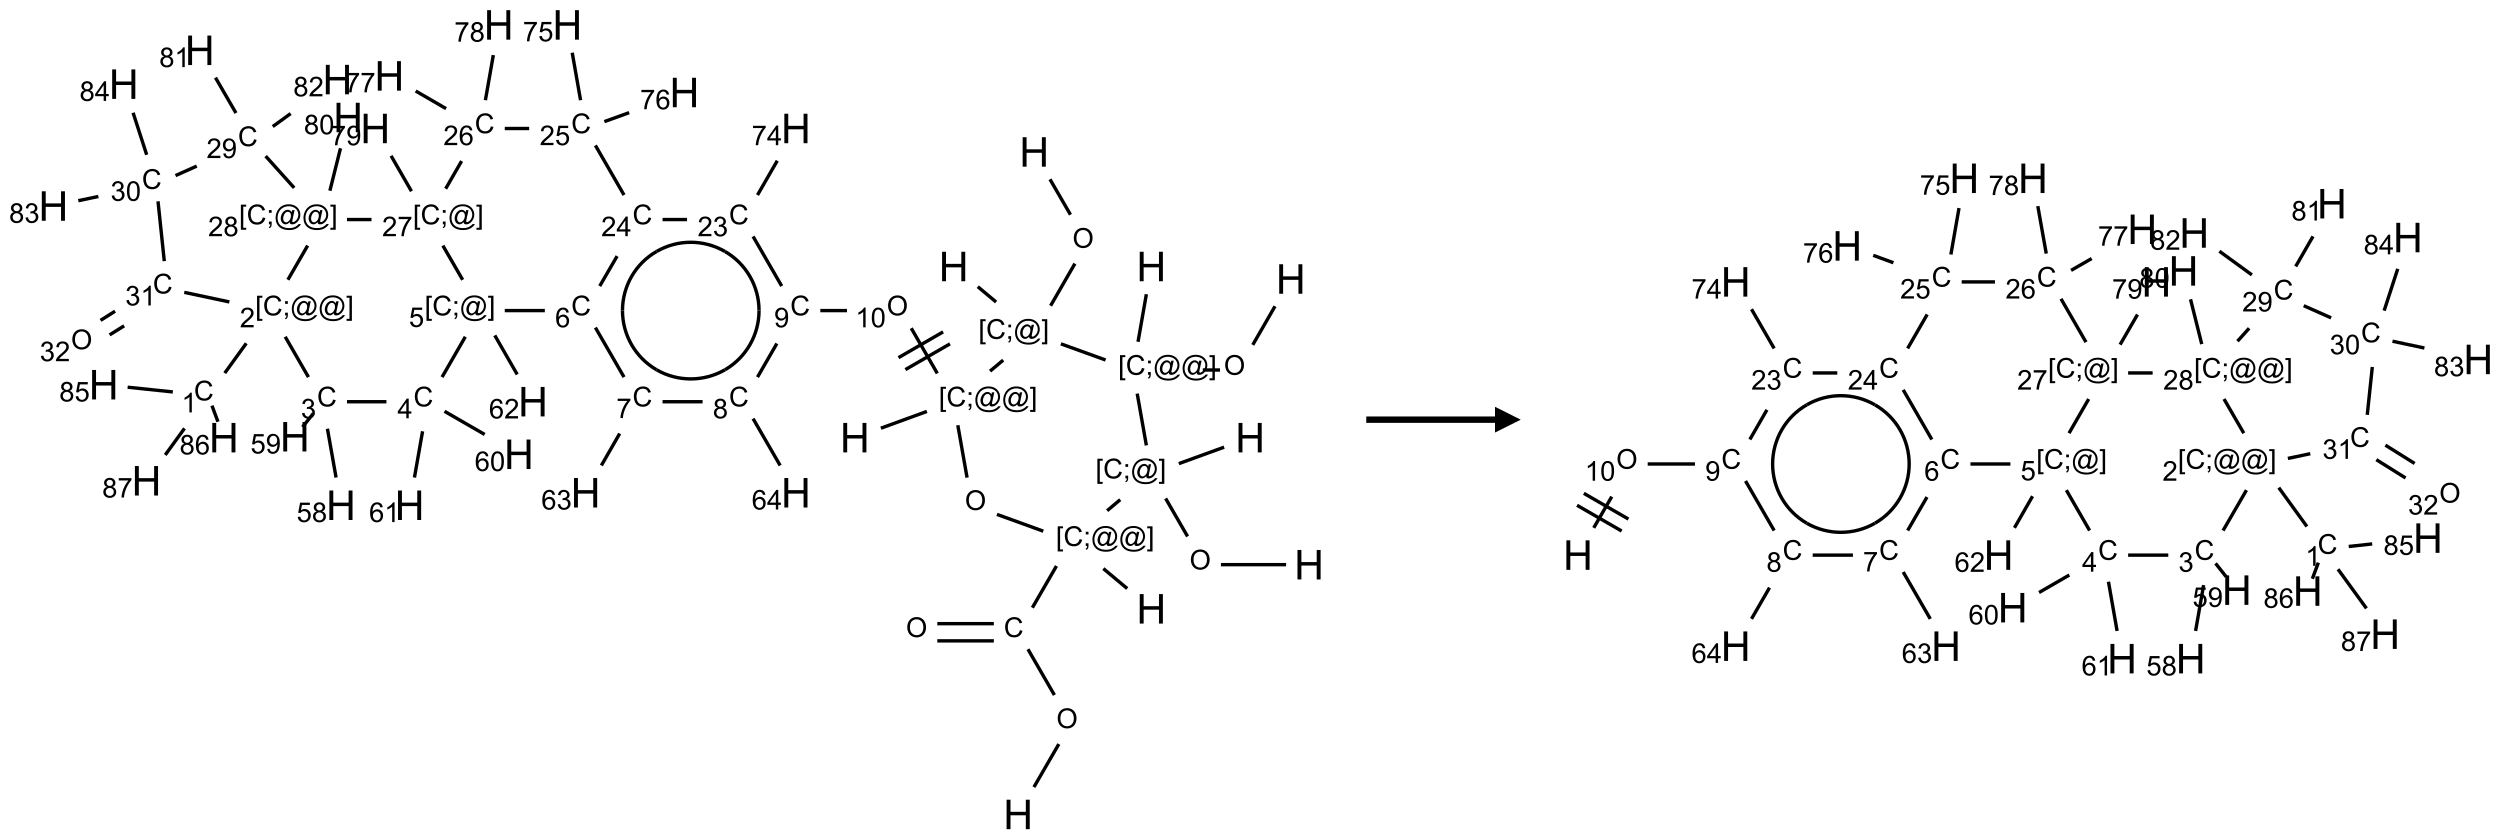 <?xml version="1.0" encoding="UTF-8"?>
<svg xmlns="http://www.w3.org/2000/svg" xmlns:xlink="http://www.w3.org/1999/xlink" width="971" height="326" viewBox="0 0 971 326">
<defs>
<g>
<g id="glyph-0-0">
<path d="M 2 0 L 2 -10 L 10 -10 L 10 0 Z M 2.25 -0.25 L 9.75 -0.25 L 9.75 -9.75 L 2.25 -9.75 Z M 2.25 -0.25 "/>
</g>
<g id="glyph-0-1">
<path d="M 1.281 0 L 1.281 -11.453 L 2.797 -11.453 L 2.797 -6.75 L 8.75 -6.75 L 8.75 -11.453 L 10.266 -11.453 L 10.266 0 L 8.75 0 L 8.75 -5.398 L 2.797 -5.398 L 2.797 0 Z M 1.281 0 "/>
</g>
<g id="glyph-1-0">
<path d="M 1.332 0 L 1.332 -6.668 L 6.668 -6.668 L 6.668 0 Z M 1.5 -0.168 L 6.5 -0.168 L 6.5 -6.5 L 1.5 -6.5 Z M 1.5 -0.168 "/>
</g>
<g id="glyph-1-1">
<path d="M 0.516 -3.719 C 0.516 -4.984 0.855 -5.977 1.535 -6.695 C 2.215 -7.414 3.094 -7.77 4.172 -7.77 C 4.875 -7.77 5.512 -7.602 6.078 -7.266 C 6.645 -6.93 7.074 -6.461 7.371 -5.855 C 7.668 -5.254 7.816 -4.57 7.816 -3.809 C 7.816 -3.035 7.66 -2.34 7.348 -1.73 C 7.035 -1.117 6.594 -0.656 6.02 -0.34 C 5.449 -0.027 4.828 0.129 4.168 0.129 C 3.449 0.129 2.805 -0.043 2.238 -0.391 C 1.672 -0.738 1.246 -1.211 0.953 -1.812 C 0.66 -2.414 0.516 -3.047 0.516 -3.719 Z M 1.559 -3.703 C 1.559 -2.781 1.805 -2.059 2.301 -1.527 C 2.793 -1 3.414 -0.734 4.16 -0.734 C 4.922 -0.734 5.547 -1 6.039 -1.535 C 6.531 -2.07 6.777 -2.828 6.777 -3.812 C 6.777 -4.434 6.672 -4.977 6.461 -5.441 C 6.25 -5.902 5.945 -6.262 5.539 -6.52 C 5.133 -6.773 4.68 -6.902 4.176 -6.902 C 3.461 -6.902 2.848 -6.656 2.332 -6.164 C 1.816 -5.672 1.559 -4.852 1.559 -3.703 Z M 1.559 -3.703 "/>
</g>
<g id="glyph-1-2">
<path d="M 6.27 -2.676 L 7.281 -2.422 C 7.07 -1.594 6.688 -0.961 6.137 -0.523 C 5.586 -0.086 4.914 0.129 4.121 0.129 C 3.297 0.129 2.629 -0.039 2.113 -0.371 C 1.598 -0.707 1.203 -1.191 0.934 -1.828 C 0.664 -2.465 0.531 -3.145 0.531 -3.875 C 0.531 -4.672 0.684 -5.363 0.988 -5.957 C 1.293 -6.547 1.723 -6.996 2.285 -7.305 C 2.844 -7.613 3.461 -7.766 4.137 -7.766 C 4.898 -7.766 5.543 -7.57 6.062 -7.184 C 6.582 -6.793 6.945 -6.246 7.152 -5.543 L 6.156 -5.309 C 5.98 -5.863 5.723 -6.266 5.387 -6.52 C 5.051 -6.773 4.625 -6.902 4.113 -6.902 C 3.527 -6.902 3.039 -6.762 2.645 -6.48 C 2.25 -6.199 1.973 -5.82 1.812 -5.348 C 1.652 -4.871 1.574 -4.383 1.574 -3.879 C 1.574 -3.23 1.668 -2.664 1.855 -2.18 C 2.047 -1.695 2.34 -1.332 2.738 -1.094 C 3.137 -0.855 3.57 -0.734 4.035 -0.734 C 4.602 -0.734 5.082 -0.898 5.473 -1.223 C 5.867 -1.551 6.133 -2.035 6.27 -2.676 Z M 6.27 -2.676 "/>
</g>
<g id="glyph-1-3">
<path d="M 0.723 2.121 L 0.723 -7.637 L 2.793 -7.637 L 2.793 -6.859 L 1.66 -6.859 L 1.66 1.344 L 2.793 1.344 L 2.793 2.121 Z M 0.723 2.121 "/>
</g>
<g id="glyph-1-4">
<path d="M 0.949 -4.465 L 0.949 -5.531 L 2.016 -5.531 L 2.016 -4.465 Z M 0.949 0 L 0.949 -1.066 L 2.016 -1.066 L 2.016 0 C 2.016 0.391 1.945 0.711 1.809 0.949 C 1.668 1.191 1.449 1.379 1.145 1.512 L 0.887 1.109 C 1.082 1.023 1.23 0.895 1.324 0.727 C 1.418 0.559 1.469 0.316 1.48 0 Z M 0.949 0 "/>
</g>
<g id="glyph-1-5">
<path d="M 6.047 -0.848 C 5.82 -0.59 5.57 -0.379 5.289 -0.223 C 5.008 -0.062 4.73 0.016 4.449 0.016 C 4.141 0.016 3.84 -0.074 3.547 -0.254 C 3.254 -0.434 3.02 -0.715 2.836 -1.09 C 2.652 -1.465 2.562 -1.875 2.562 -2.324 C 2.562 -2.875 2.703 -3.43 2.988 -3.98 C 3.27 -4.535 3.621 -4.953 4.043 -5.23 C 4.461 -5.508 4.871 -5.645 5.266 -5.645 C 5.566 -5.645 5.855 -5.566 6.129 -5.41 C 6.402 -5.25 6.641 -5.012 6.84 -4.688 L 7.016 -5.496 L 7.949 -5.496 L 7.199 -2 C 7.094 -1.516 7.043 -1.246 7.043 -1.191 C 7.043 -1.098 7.078 -1.02 7.148 -0.949 C 7.219 -0.883 7.305 -0.848 7.406 -0.848 C 7.59 -0.848 7.832 -0.953 8.129 -1.168 C 8.527 -1.445 8.84 -1.816 9.07 -2.285 C 9.301 -2.75 9.418 -3.234 9.418 -3.73 C 9.418 -4.309 9.27 -4.852 8.973 -5.355 C 8.676 -5.859 8.23 -6.262 7.645 -6.562 C 7.055 -6.863 6.406 -7.016 5.691 -7.016 C 4.879 -7.016 4.137 -6.824 3.465 -6.445 C 2.793 -6.066 2.273 -5.52 1.902 -4.809 C 1.535 -4.098 1.348 -3.34 1.348 -2.527 C 1.348 -1.676 1.535 -0.941 1.902 -0.328 C 2.273 0.285 2.809 0.742 3.508 1.035 C 4.207 1.328 4.984 1.473 5.832 1.473 C 6.742 1.473 7.504 1.32 8.121 1.016 C 8.734 0.711 9.195 0.34 9.5 -0.098 L 10.441 -0.098 C 10.266 0.266 9.961 0.637 9.531 1.016 C 9.102 1.395 8.59 1.695 7.996 1.914 C 7.402 2.133 6.688 2.246 5.848 2.246 C 5.078 2.246 4.367 2.145 3.715 1.949 C 3.066 1.75 2.512 1.453 2.051 1.055 C 1.594 0.656 1.25 0.199 1.016 -0.316 C 0.723 -0.973 0.578 -1.684 0.578 -2.441 C 0.578 -3.289 0.75 -4.098 1.098 -4.863 C 1.523 -5.805 2.125 -6.527 2.902 -7.027 C 3.684 -7.527 4.629 -7.777 5.738 -7.777 C 6.602 -7.777 7.375 -7.602 8.059 -7.246 C 8.746 -6.895 9.285 -6.371 9.684 -5.672 C 10.02 -5.07 10.188 -4.418 10.188 -3.715 C 10.188 -2.707 9.832 -1.812 9.125 -1.031 C 8.492 -0.328 7.801 0.02 7.051 0.02 C 6.812 0.02 6.617 -0.016 6.473 -0.09 C 6.324 -0.16 6.215 -0.266 6.145 -0.402 C 6.102 -0.488 6.066 -0.637 6.047 -0.848 Z M 3.527 -2.262 C 3.527 -1.785 3.641 -1.414 3.863 -1.152 C 4.09 -0.887 4.348 -0.754 4.641 -0.754 C 4.836 -0.754 5.039 -0.812 5.254 -0.93 C 5.469 -1.047 5.676 -1.219 5.871 -1.449 C 6.066 -1.676 6.23 -1.969 6.355 -2.32 C 6.48 -2.672 6.543 -3.027 6.543 -3.379 C 6.543 -3.852 6.426 -4.219 6.191 -4.48 C 5.957 -4.738 5.672 -4.871 5.332 -4.871 C 5.109 -4.871 4.902 -4.812 4.707 -4.699 C 4.512 -4.586 4.32 -4.406 4.137 -4.156 C 3.953 -3.906 3.805 -3.602 3.691 -3.246 C 3.582 -2.887 3.527 -2.559 3.527 -2.262 Z M 3.527 -2.262 "/>
</g>
<g id="glyph-1-6">
<path d="M 2.27 2.121 L 0.203 2.121 L 0.203 1.344 L 1.332 1.344 L 1.332 -6.859 L 0.203 -6.859 L 0.203 -7.637 L 2.27 -7.637 Z M 2.27 2.121 "/>
</g>
<g id="glyph-1-7">
<path d="M 3.973 0 L 3.035 0 L 3.035 -5.973 C 2.809 -5.758 2.516 -5.543 2.148 -5.328 C 1.781 -5.113 1.453 -4.953 1.16 -4.844 L 1.16 -5.75 C 1.684 -5.996 2.145 -6.297 2.535 -6.645 C 2.93 -6.996 3.207 -7.336 3.371 -7.668 L 3.973 -7.668 Z M 3.973 0 "/>
</g>
<g id="glyph-1-8">
<path d="M 0.441 -3.766 C 0.441 -4.668 0.535 -5.395 0.723 -5.945 C 0.906 -6.496 1.184 -6.922 1.551 -7.219 C 1.918 -7.516 2.375 -7.668 2.934 -7.668 C 3.344 -7.668 3.703 -7.586 4.012 -7.418 C 4.32 -7.254 4.574 -7.016 4.777 -6.707 C 4.977 -6.395 5.137 -6.016 5.25 -5.57 C 5.363 -5.125 5.422 -4.523 5.422 -3.766 C 5.422 -2.871 5.328 -2.148 5.145 -1.598 C 4.961 -1.047 4.688 -0.621 4.32 -0.32 C 3.953 -0.02 3.492 0.129 2.934 0.129 C 2.195 0.129 1.617 -0.133 1.199 -0.66 C 0.695 -1.297 0.441 -2.332 0.441 -3.766 Z M 1.406 -3.766 C 1.406 -2.512 1.555 -1.68 1.848 -1.262 C 2.141 -0.848 2.5 -0.641 2.934 -0.641 C 3.363 -0.641 3.727 -0.848 4.02 -1.266 C 4.312 -1.684 4.457 -2.516 4.457 -3.766 C 4.457 -5.023 4.312 -5.859 4.02 -6.27 C 3.727 -6.684 3.359 -6.891 2.922 -6.891 C 2.492 -6.891 2.148 -6.707 1.891 -6.344 C 1.566 -5.879 1.406 -5.02 1.406 -3.766 Z M 1.406 -3.766 "/>
</g>
<g id="glyph-1-9">
<path d="M 0.582 -1.766 L 1.484 -1.848 C 1.562 -1.426 1.707 -1.117 1.922 -0.926 C 2.137 -0.734 2.414 -0.641 2.75 -0.641 C 3.039 -0.641 3.289 -0.707 3.508 -0.84 C 3.727 -0.973 3.902 -1.148 4.043 -1.367 C 4.18 -1.586 4.297 -1.887 4.391 -2.262 C 4.484 -2.637 4.531 -3.016 4.531 -3.406 C 4.531 -3.449 4.531 -3.512 4.527 -3.594 C 4.34 -3.297 4.082 -3.055 3.758 -2.867 C 3.434 -2.68 3.082 -2.59 2.703 -2.59 C 2.07 -2.59 1.535 -2.816 1.098 -3.277 C 0.66 -3.734 0.441 -4.34 0.441 -5.09 C 0.441 -5.863 0.672 -6.484 1.129 -6.957 C 1.586 -7.43 2.156 -7.668 2.844 -7.668 C 3.34 -7.668 3.793 -7.531 4.207 -7.266 C 4.617 -7 4.93 -6.617 5.145 -6.121 C 5.355 -5.629 5.465 -4.91 5.465 -3.973 C 5.465 -2.996 5.359 -2.223 5.145 -1.645 C 4.934 -1.066 4.617 -0.625 4.199 -0.324 C 3.781 -0.02 3.293 0.129 2.73 0.129 C 2.133 0.129 1.645 -0.035 1.266 -0.367 C 0.887 -0.699 0.66 -1.164 0.582 -1.766 Z M 4.422 -5.137 C 4.422 -5.676 4.277 -6.102 3.992 -6.418 C 3.707 -6.734 3.359 -6.891 2.957 -6.891 C 2.543 -6.891 2.18 -6.719 1.871 -6.379 C 1.562 -6.039 1.406 -5.598 1.406 -5.059 C 1.406 -4.57 1.555 -4.176 1.848 -3.871 C 2.141 -3.566 2.5 -3.418 2.934 -3.418 C 3.367 -3.418 3.723 -3.57 4.004 -3.871 C 4.281 -4.176 4.422 -4.598 4.422 -5.137 Z M 4.422 -5.137 "/>
</g>
<g id="glyph-1-10">
<path d="M 1.887 -4.141 C 1.496 -4.281 1.207 -4.484 1.02 -4.75 C 0.832 -5.016 0.738 -5.328 0.738 -5.699 C 0.738 -6.254 0.938 -6.719 1.34 -7.098 C 1.738 -7.477 2.27 -7.668 2.934 -7.668 C 3.598 -7.668 4.137 -7.473 4.543 -7.086 C 4.949 -6.699 5.152 -6.227 5.152 -5.672 C 5.152 -5.316 5.059 -5.008 4.871 -4.746 C 4.688 -4.484 4.406 -4.281 4.027 -4.141 C 4.496 -3.988 4.852 -3.742 5.098 -3.402 C 5.34 -3.062 5.465 -2.656 5.465 -2.184 C 5.465 -1.531 5.234 -0.98 4.77 -0.535 C 4.309 -0.09 3.703 0.129 2.949 0.129 C 2.195 0.129 1.586 -0.094 1.125 -0.539 C 0.664 -0.984 0.434 -1.543 0.434 -2.207 C 0.434 -2.703 0.559 -3.121 0.809 -3.457 C 1.062 -3.793 1.422 -4.02 1.887 -4.141 Z M 1.699 -5.73 C 1.699 -5.367 1.812 -5.074 2.047 -4.844 C 2.281 -4.613 2.582 -4.5 2.953 -4.5 C 3.312 -4.5 3.609 -4.613 3.84 -4.84 C 4.07 -5.066 4.188 -5.348 4.188 -5.676 C 4.188 -6.02 4.07 -6.309 3.832 -6.543 C 3.594 -6.777 3.297 -6.895 2.941 -6.895 C 2.586 -6.895 2.289 -6.781 2.051 -6.551 C 1.816 -6.324 1.699 -6.047 1.699 -5.73 Z M 1.395 -2.203 C 1.395 -1.938 1.461 -1.676 1.586 -1.426 C 1.711 -1.176 1.902 -0.984 2.152 -0.848 C 2.402 -0.711 2.672 -0.641 2.957 -0.641 C 3.406 -0.641 3.777 -0.785 4.066 -1.074 C 4.359 -1.363 4.504 -1.727 4.504 -2.172 C 4.504 -2.625 4.355 -2.996 4.055 -3.293 C 3.754 -3.586 3.379 -3.734 2.926 -3.734 C 2.484 -3.734 2.121 -3.59 1.832 -3.297 C 1.543 -3.004 1.395 -2.641 1.395 -2.203 Z M 1.395 -2.203 "/>
</g>
<g id="glyph-1-11">
<path d="M 5.309 -5.766 L 4.375 -5.691 C 4.293 -6.059 4.172 -6.328 4.02 -6.496 C 3.766 -6.762 3.453 -6.895 3.082 -6.895 C 2.785 -6.895 2.523 -6.812 2.297 -6.645 C 2 -6.43 1.77 -6.117 1.598 -5.703 C 1.43 -5.289 1.34 -4.703 1.332 -3.938 C 1.559 -4.281 1.836 -4.535 2.16 -4.703 C 2.488 -4.871 2.828 -4.953 3.188 -4.953 C 3.812 -4.953 4.344 -4.723 4.785 -4.262 C 5.223 -3.801 5.441 -3.207 5.441 -2.48 C 5.441 -2 5.34 -1.555 5.133 -1.145 C 4.926 -0.73 4.641 -0.418 4.281 -0.199 C 3.922 0.02 3.512 0.129 3.051 0.129 C 2.27 0.129 1.633 -0.156 1.141 -0.73 C 0.648 -1.305 0.402 -2.254 0.402 -3.574 C 0.402 -5.051 0.672 -6.121 1.219 -6.793 C 1.695 -7.375 2.336 -7.668 3.141 -7.668 C 3.742 -7.668 4.234 -7.5 4.617 -7.16 C 5 -6.824 5.23 -6.359 5.309 -5.766 Z M 1.48 -2.473 C 1.48 -2.152 1.547 -1.844 1.684 -1.547 C 1.82 -1.25 2.016 -1.027 2.262 -0.871 C 2.508 -0.719 2.766 -0.641 3.035 -0.641 C 3.434 -0.641 3.773 -0.801 4.059 -1.121 C 4.344 -1.441 4.484 -1.875 4.484 -2.422 C 4.484 -2.949 4.344 -3.367 4.062 -3.668 C 3.781 -3.973 3.426 -4.125 3 -4.125 C 2.578 -4.125 2.219 -3.973 1.922 -3.668 C 1.625 -3.363 1.48 -2.969 1.48 -2.473 Z M 1.48 -2.473 "/>
</g>
<g id="glyph-1-12">
<path d="M 3.449 0 L 3.449 -1.828 L 0.137 -1.828 L 0.137 -2.688 L 3.621 -7.637 L 4.387 -7.637 L 4.387 -2.688 L 5.418 -2.688 L 5.418 -1.828 L 4.387 -1.828 L 4.387 0 Z M 3.449 -2.688 L 3.449 -6.129 L 1.059 -2.688 Z M 3.449 -2.688 "/>
</g>
<g id="glyph-1-13">
<path d="M 0.504 -6.637 L 0.504 -7.535 L 5.449 -7.535 L 5.449 -6.809 C 4.961 -6.289 4.48 -5.602 4.004 -4.746 C 3.527 -3.887 3.156 -3.004 2.895 -2.098 C 2.707 -1.461 2.59 -0.762 2.535 0 L 1.574 0 C 1.582 -0.602 1.703 -1.328 1.926 -2.176 C 2.152 -3.027 2.477 -3.848 2.898 -4.637 C 3.32 -5.426 3.77 -6.094 4.246 -6.637 Z M 0.504 -6.637 "/>
</g>
<g id="glyph-1-14">
<path d="M 0.449 -2.016 L 1.387 -2.141 C 1.492 -1.609 1.676 -1.227 1.934 -0.992 C 2.191 -0.758 2.508 -0.641 2.879 -0.641 C 3.32 -0.641 3.695 -0.793 3.996 -1.098 C 4.301 -1.402 4.453 -1.781 4.453 -2.234 C 4.453 -2.664 4.312 -3.02 4.031 -3.301 C 3.75 -3.578 3.391 -3.719 2.957 -3.719 C 2.781 -3.719 2.562 -3.684 2.297 -3.613 L 2.402 -4.438 C 2.465 -4.43 2.516 -4.426 2.551 -4.426 C 2.949 -4.426 3.312 -4.531 3.629 -4.738 C 3.949 -4.949 4.109 -5.27 4.109 -5.703 C 4.109 -6.047 3.992 -6.332 3.762 -6.559 C 3.527 -6.785 3.227 -6.895 2.859 -6.895 C 2.496 -6.895 2.191 -6.781 1.949 -6.551 C 1.707 -6.324 1.547 -5.98 1.48 -5.52 L 0.543 -5.688 C 0.656 -6.316 0.918 -6.805 1.324 -7.148 C 1.73 -7.492 2.234 -7.668 2.84 -7.668 C 3.254 -7.668 3.641 -7.578 3.988 -7.398 C 4.34 -7.219 4.609 -6.977 4.793 -6.668 C 4.98 -6.359 5.074 -6.031 5.074 -5.684 C 5.074 -5.352 4.984 -5.051 4.809 -4.781 C 4.629 -4.512 4.367 -4.297 4.02 -4.137 C 4.473 -4.031 4.824 -3.816 5.074 -3.488 C 5.324 -3.16 5.449 -2.75 5.449 -2.254 C 5.449 -1.59 5.203 -1.023 4.719 -0.559 C 4.234 -0.098 3.617 0.137 2.875 0.137 C 2.203 0.137 1.648 -0.062 1.207 -0.465 C 0.762 -0.863 0.512 -1.379 0.449 -2.016 Z M 0.449 -2.016 "/>
</g>
<g id="glyph-1-15">
<path d="M 5.371 -0.902 L 5.371 0 L 0.324 0 C 0.316 -0.227 0.352 -0.441 0.434 -0.652 C 0.562 -0.996 0.766 -1.332 1.051 -1.668 C 1.332 -2 1.742 -2.387 2.277 -2.824 C 3.105 -3.504 3.668 -4.043 3.957 -4.441 C 4.25 -4.84 4.395 -5.215 4.395 -5.566 C 4.395 -5.938 4.262 -6.254 3.996 -6.508 C 3.73 -6.762 3.387 -6.891 2.957 -6.891 C 2.508 -6.891 2.145 -6.754 1.875 -6.484 C 1.605 -6.215 1.469 -5.84 1.465 -5.359 L 0.5 -5.457 C 0.566 -6.176 0.812 -6.727 1.246 -7.102 C 1.676 -7.477 2.254 -7.668 2.98 -7.668 C 3.711 -7.668 4.293 -7.465 4.719 -7.059 C 5.145 -6.652 5.359 -6.148 5.359 -5.547 C 5.359 -5.242 5.297 -4.941 5.172 -4.645 C 5.047 -4.352 4.84 -4.039 4.551 -3.715 C 4.262 -3.387 3.777 -2.938 3.105 -2.371 C 2.543 -1.898 2.18 -1.578 2.02 -1.41 C 1.859 -1.242 1.73 -1.07 1.625 -0.902 Z M 5.371 -0.902 "/>
</g>
<g id="glyph-1-16">
<path d="M 0.441 -2 L 1.426 -2.082 C 1.5 -1.605 1.668 -1.242 1.934 -1.004 C 2.199 -0.762 2.52 -0.641 2.895 -0.641 C 3.348 -0.641 3.73 -0.812 4.043 -1.152 C 4.355 -1.492 4.512 -1.941 4.512 -2.504 C 4.512 -3.039 4.359 -3.461 4.059 -3.77 C 3.758 -4.078 3.367 -4.234 2.879 -4.234 C 2.578 -4.234 2.305 -4.164 2.062 -4.027 C 1.82 -3.891 1.629 -3.715 1.488 -3.496 L 0.609 -3.609 L 1.348 -7.531 L 5.145 -7.531 L 5.145 -6.637 L 2.098 -6.637 L 1.688 -4.582 C 2.145 -4.902 2.625 -5.062 3.129 -5.062 C 3.797 -5.062 4.359 -4.832 4.816 -4.371 C 5.277 -3.91 5.504 -3.312 5.504 -2.59 C 5.504 -1.898 5.305 -1.301 4.902 -0.797 C 4.41 -0.18 3.742 0.129 2.895 0.129 C 2.199 0.129 1.633 -0.062 1.195 -0.453 C 0.758 -0.844 0.504 -1.359 0.441 -2 Z M 0.441 -2 "/>
</g>
</g>
</defs>
<path fill="none" stroke-width="0.033" stroke-linecap="butt" stroke-linejoin="miter" stroke="rgb(0%, 0%, 0%)" stroke-opacity="1" stroke-miterlimit="10" d="M 9.521 7.401 L 9.763 6.983 " transform="matrix(40, 0, 0, 40, 20.73, 9.672)"/>
<path fill="none" stroke-width="0.033" stroke-linecap="butt" stroke-linejoin="miter" stroke="rgb(0%, 0%, 0%)" stroke-opacity="1" stroke-miterlimit="10" d="M 9.72 6.507 L 9.463 6.062 " transform="matrix(40, 0, 0, 40, 20.73, 9.672)"/>
<path fill="none" stroke-width="0.033" stroke-linecap="butt" stroke-linejoin="miter" stroke="rgb(0%, 0%, 0%)" stroke-opacity="1" stroke-miterlimit="10" d="M 9.132 5.814 L 8.583 5.814 " transform="matrix(40, 0, 0, 40, 20.73, 9.672)"/>
<path fill="none" stroke-width="0.033" stroke-linecap="butt" stroke-linejoin="miter" stroke="rgb(0%, 0%, 0%)" stroke-opacity="1" stroke-miterlimit="10" d="M 9.132 5.981 L 8.583 5.981 " transform="matrix(40, 0, 0, 40, 20.73, 9.672)"/>
<path fill="none" stroke-width="0.033" stroke-linecap="butt" stroke-linejoin="miter" stroke="rgb(0%, 0%, 0%)" stroke-opacity="1" stroke-miterlimit="10" d="M 9.506 5.659 L 9.74 5.254 " transform="matrix(40, 0, 0, 40, 20.73, 9.672)"/>
<path fill="none" stroke-width="0.033" stroke-linecap="butt" stroke-linejoin="miter" stroke="rgb(0%, 0%, 0%)" stroke-opacity="1" stroke-miterlimit="10" d="M 10.195 5.279 L 10.427 5.473 " transform="matrix(40, 0, 0, 40, 20.73, 9.672)"/>
<path fill="none" stroke-width="0.033" stroke-linecap="butt" stroke-linejoin="miter" stroke="rgb(0%, 0%, 0%)" stroke-opacity="1" stroke-miterlimit="10" d="M 9.612 4.916 L 9.162 4.753 " transform="matrix(40, 0, 0, 40, 20.73, 9.672)"/>
<path fill="none" stroke-width="0.033" stroke-linecap="butt" stroke-linejoin="miter" stroke="rgb(0%, 0%, 0%)" stroke-opacity="1" stroke-miterlimit="10" d="M 8.872 4.396 L 8.782 3.887 " transform="matrix(40, 0, 0, 40, 20.73, 9.672)"/>
<path fill="none" stroke-width="0.033" stroke-linecap="butt" stroke-linejoin="miter" stroke="rgb(0%, 0%, 0%)" stroke-opacity="1" stroke-miterlimit="10" d="M 8.482 3.753 L 8.035 3.916 " transform="matrix(40, 0, 0, 40, 20.73, 9.672)"/>
<path fill="none" stroke-width="0.033" stroke-linecap="butt" stroke-linejoin="miter" stroke="rgb(0%, 0%, 0%)" stroke-opacity="1" stroke-miterlimit="10" d="M 8.583 3.384 L 8.33 2.945 " transform="matrix(40, 0, 0, 40, 20.73, 9.672)"/>
<path fill="none" stroke-width="0.033" stroke-linecap="butt" stroke-linejoin="miter" stroke="rgb(0%, 0%, 0%)" stroke-opacity="1" stroke-miterlimit="10" d="M 8.639 2.981 L 8.206 3.231 " transform="matrix(40, 0, 0, 40, 20.73, 9.672)"/>
<path fill="none" stroke-width="0.033" stroke-linecap="butt" stroke-linejoin="miter" stroke="rgb(0%, 0%, 0%)" stroke-opacity="1" stroke-miterlimit="10" d="M 8.706 3.097 L 8.273 3.347 " transform="matrix(40, 0, 0, 40, 20.73, 9.672)"/>
<path fill="none" stroke-width="0.033" stroke-linecap="butt" stroke-linejoin="miter" stroke="rgb(0%, 0%, 0%)" stroke-opacity="1" stroke-miterlimit="10" d="M 7.706 2.774 L 7.447 2.774 " transform="matrix(40, 0, 0, 40, 20.73, 9.672)"/>
<path fill="none" stroke-width="0.033" stroke-linecap="butt" stroke-linejoin="miter" stroke="rgb(0%, 0%, 0%)" stroke-opacity="1" stroke-miterlimit="10" d="M 7.025 3.094 L 6.837 3.42 " transform="matrix(40, 0, 0, 40, 20.73, 9.672)"/>
<path fill="none" stroke-width="0.033" stroke-linecap="butt" stroke-linejoin="miter" stroke="rgb(0%, 0%, 0%)" stroke-opacity="1" stroke-miterlimit="10" d="M 6.794 3.823 L 7.057 4.278 " transform="matrix(40, 0, 0, 40, 20.73, 9.672)"/>
<path fill="none" stroke-width="0.033" stroke-linecap="butt" stroke-linejoin="miter" stroke="rgb(0%, 0%, 0%)" stroke-opacity="1" stroke-miterlimit="10" d="M 6.304 3.659 L 5.915 3.659 " transform="matrix(40, 0, 0, 40, 20.73, 9.672)"/>
<path fill="none" stroke-width="0.033" stroke-linecap="butt" stroke-linejoin="miter" stroke="rgb(0%, 0%, 0%)" stroke-opacity="1" stroke-miterlimit="10" d="M 5.499 3.968 L 5.321 4.278 " transform="matrix(40, 0, 0, 40, 20.73, 9.672)"/>
<path fill="none" stroke-width="0.033" stroke-linecap="butt" stroke-linejoin="miter" stroke="rgb(0%, 0%, 0%)" stroke-opacity="1" stroke-miterlimit="10" d="M 5.541 3.42 L 5.263 2.939 " transform="matrix(40, 0, 0, 40, 20.73, 9.672)"/>
<path fill="none" stroke-width="0.033" stroke-linecap="butt" stroke-linejoin="miter" stroke="rgb(0%, 0%, 0%)" stroke-opacity="1" stroke-miterlimit="10" d="M 5.305 2.536 L 5.474 2.245 " transform="matrix(40, 0, 0, 40, 20.73, 9.672)"/>
<path fill="none" stroke-width="0.033" stroke-linecap="butt" stroke-linejoin="miter" stroke="rgb(0%, 0%, 0%)" stroke-opacity="1" stroke-miterlimit="10" d="M 5.915 1.89 L 6.153 1.89 " transform="matrix(40, 0, 0, 40, 20.73, 9.672)"/>
<path fill="none" stroke-width="0.033" stroke-linecap="butt" stroke-linejoin="miter" stroke="rgb(0%, 0%, 0%)" stroke-opacity="1" stroke-miterlimit="10" d="M 6.794 2.054 L 7.072 2.536 " transform="matrix(40, 0, 0, 40, 20.73, 9.672)"/>
<path fill="none" stroke-width="0.033" stroke-linecap="butt" stroke-linejoin="miter" stroke="rgb(0%, 0%, 0%)" stroke-opacity="1" stroke-miterlimit="10" d="M 6.837 1.652 L 7.029 1.319 " transform="matrix(40, 0, 0, 40, 20.73, 9.672)"/>
<path fill="none" stroke-width="0.033" stroke-linecap="butt" stroke-linejoin="miter" stroke="rgb(0%, 0%, 0%)" stroke-opacity="1" stroke-miterlimit="10" d="M 5.541 1.652 L 5.263 1.17 " transform="matrix(40, 0, 0, 40, 20.73, 9.672)"/>
<path fill="none" stroke-width="0.033" stroke-linecap="butt" stroke-linejoin="miter" stroke="rgb(0%, 0%, 0%)" stroke-opacity="1" stroke-miterlimit="10" d="M 5.119 0.731 L 5.038 0.27 " transform="matrix(40, 0, 0, 40, 20.73, 9.672)"/>
<path fill="none" stroke-width="0.033" stroke-linecap="butt" stroke-linejoin="miter" stroke="rgb(0%, 0%, 0%)" stroke-opacity="1" stroke-miterlimit="10" d="M 5.35 0.939 L 5.591 0.852 " transform="matrix(40, 0, 0, 40, 20.73, 9.672)"/>
<path fill="none" stroke-width="0.033" stroke-linecap="butt" stroke-linejoin="miter" stroke="rgb(0%, 0%, 0%)" stroke-opacity="1" stroke-miterlimit="10" d="M 4.62 1.006 L 4.383 1.006 " transform="matrix(40, 0, 0, 40, 20.73, 9.672)"/>
<path fill="none" stroke-width="0.033" stroke-linecap="butt" stroke-linejoin="miter" stroke="rgb(0%, 0%, 0%)" stroke-opacity="1" stroke-miterlimit="10" d="M 3.813 0.813 L 3.518 0.642 " transform="matrix(40, 0, 0, 40, 20.73, 9.672)"/>
<path fill="none" stroke-width="0.033" stroke-linecap="butt" stroke-linejoin="miter" stroke="rgb(0%, 0%, 0%)" stroke-opacity="1" stroke-miterlimit="10" d="M 4.195 0.731 L 4.272 0.293 " transform="matrix(40, 0, 0, 40, 20.73, 9.672)"/>
<path fill="none" stroke-width="0.033" stroke-linecap="butt" stroke-linejoin="miter" stroke="rgb(0%, 0%, 0%)" stroke-opacity="1" stroke-miterlimit="10" d="M 3.964 1.322 L 3.809 1.591 " transform="matrix(40, 0, 0, 40, 20.73, 9.672)"/>
<path fill="none" stroke-width="0.033" stroke-linecap="butt" stroke-linejoin="miter" stroke="rgb(0%, 0%, 0%)" stroke-opacity="1" stroke-miterlimit="10" d="M 3.477 1.615 L 3.279 1.271 " transform="matrix(40, 0, 0, 40, 20.73, 9.672)"/>
<path fill="none" stroke-width="0.033" stroke-linecap="butt" stroke-linejoin="miter" stroke="rgb(0%, 0%, 0%)" stroke-opacity="1" stroke-miterlimit="10" d="M 3.782 2.143 L 3.974 2.475 " transform="matrix(40, 0, 0, 40, 20.73, 9.672)"/>
<path fill="none" stroke-width="0.033" stroke-linecap="butt" stroke-linejoin="miter" stroke="rgb(0%, 0%, 0%)" stroke-opacity="1" stroke-miterlimit="10" d="M 4.383 2.774 L 4.772 2.774 " transform="matrix(40, 0, 0, 40, 20.73, 9.672)"/>
<path fill="none" stroke-width="0.033" stroke-linecap="butt" stroke-linejoin="miter" stroke="rgb(0%, 0%, 0%)" stroke-opacity="1" stroke-miterlimit="10" d="M 4.286 3.015 L 4.504 3.394 " transform="matrix(40, 0, 0, 40, 20.73, 9.672)"/>
<path fill="none" stroke-width="0.033" stroke-linecap="butt" stroke-linejoin="miter" stroke="rgb(0%, 0%, 0%)" stroke-opacity="1" stroke-miterlimit="10" d="M 4 3.028 L 3.774 3.42 " transform="matrix(40, 0, 0, 40, 20.73, 9.672)"/>
<path fill="none" stroke-width="0.033" stroke-linecap="butt" stroke-linejoin="miter" stroke="rgb(0%, 0%, 0%)" stroke-opacity="1" stroke-miterlimit="10" d="M 3.798 3.752 L 4.188 3.977 " transform="matrix(40, 0, 0, 40, 20.73, 9.672)"/>
<path fill="none" stroke-width="0.033" stroke-linecap="butt" stroke-linejoin="miter" stroke="rgb(0%, 0%, 0%)" stroke-opacity="1" stroke-miterlimit="10" d="M 3.585 3.946 L 3.506 4.395 " transform="matrix(40, 0, 0, 40, 20.73, 9.672)"/>
<path fill="none" stroke-width="0.033" stroke-linecap="butt" stroke-linejoin="miter" stroke="rgb(0%, 0%, 0%)" stroke-opacity="1" stroke-miterlimit="10" d="M 3.234 3.659 L 2.851 3.659 " transform="matrix(40, 0, 0, 40, 20.73, 9.672)"/>
<path fill="none" stroke-width="0.033" stroke-linecap="butt" stroke-linejoin="miter" stroke="rgb(0%, 0%, 0%)" stroke-opacity="1" stroke-miterlimit="10" d="M 2.661 3.921 L 2.745 4.395 " transform="matrix(40, 0, 0, 40, 20.73, 9.672)"/>
<path fill="none" stroke-width="0.033" stroke-linecap="butt" stroke-linejoin="miter" stroke="rgb(0%, 0%, 0%)" stroke-opacity="1" stroke-miterlimit="10" d="M 2.523 3.774 L 2.419 3.905 " transform="matrix(40, 0, 0, 40, 20.73, 9.672)"/>
<path fill="none" stroke-width="0.033" stroke-linecap="butt" stroke-linejoin="miter" stroke="rgb(0%, 0%, 0%)" stroke-opacity="1" stroke-miterlimit="10" d="M 2.477 3.42 L 2.251 3.028 " transform="matrix(40, 0, 0, 40, 20.73, 9.672)"/>
<path fill="none" stroke-width="0.033" stroke-linecap="butt" stroke-linejoin="miter" stroke="rgb(0%, 0%, 0%)" stroke-opacity="1" stroke-miterlimit="10" d="M 1.873 3.092 L 1.664 3.381 " transform="matrix(40, 0, 0, 40, 20.73, 9.672)"/>
<path fill="none" stroke-width="0.033" stroke-linecap="butt" stroke-linejoin="miter" stroke="rgb(0%, 0%, 0%)" stroke-opacity="1" stroke-miterlimit="10" d="M 1.16 3.564 L 0.721 3.518 " transform="matrix(40, 0, 0, 40, 20.73, 9.672)"/>
<path fill="none" stroke-width="0.033" stroke-linecap="butt" stroke-linejoin="miter" stroke="rgb(0%, 0%, 0%)" stroke-opacity="1" stroke-miterlimit="10" d="M 1.54 3.697 L 1.598 3.853 " transform="matrix(40, 0, 0, 40, 20.73, 9.672)"/>
<path fill="none" stroke-width="0.033" stroke-linecap="butt" stroke-linejoin="miter" stroke="rgb(0%, 0%, 0%)" stroke-opacity="1" stroke-miterlimit="10" d="M 1.273 3.918 L 1.086 4.176 " transform="matrix(40, 0, 0, 40, 20.73, 9.672)"/>
<path fill="none" stroke-width="0.033" stroke-linecap="butt" stroke-linejoin="miter" stroke="rgb(0%, 0%, 0%)" stroke-opacity="1" stroke-miterlimit="10" d="M 2.277 2.475 L 2.469 2.143 " transform="matrix(40, 0, 0, 40, 20.73, 9.672)"/>
<path fill="none" stroke-width="0.033" stroke-linecap="butt" stroke-linejoin="miter" stroke="rgb(0%, 0%, 0%)" stroke-opacity="1" stroke-miterlimit="10" d="M 2.851 1.89 L 3.089 1.89 " transform="matrix(40, 0, 0, 40, 20.73, 9.672)"/>
<path fill="none" stroke-width="0.033" stroke-linecap="butt" stroke-linejoin="miter" stroke="rgb(0%, 0%, 0%)" stroke-opacity="1" stroke-miterlimit="10" d="M 2.685 1.61 L 2.788 1.198 " transform="matrix(40, 0, 0, 40, 20.73, 9.672)"/>
<path fill="none" stroke-width="0.033" stroke-linecap="butt" stroke-linejoin="miter" stroke="rgb(0%, 0%, 0%)" stroke-opacity="1" stroke-miterlimit="10" d="M 2.338 1.582 L 2.061 1.274 " transform="matrix(40, 0, 0, 40, 20.73, 9.672)"/>
<path fill="none" stroke-width="0.033" stroke-linecap="butt" stroke-linejoin="miter" stroke="rgb(0%, 0%, 0%)" stroke-opacity="1" stroke-miterlimit="10" d="M 1.773 0.856 L 1.574 0.512 " transform="matrix(40, 0, 0, 40, 20.73, 9.672)"/>
<path fill="none" stroke-width="0.033" stroke-linecap="butt" stroke-linejoin="miter" stroke="rgb(0%, 0%, 0%)" stroke-opacity="1" stroke-miterlimit="10" d="M 2.13 0.987 L 2.304 0.861 " transform="matrix(40, 0, 0, 40, 20.73, 9.672)"/>
<path fill="none" stroke-width="0.033" stroke-linecap="butt" stroke-linejoin="miter" stroke="rgb(0%, 0%, 0%)" stroke-opacity="1" stroke-miterlimit="10" d="M 1.392 1.371 L 1.186 1.463 " transform="matrix(40, 0, 0, 40, 20.73, 9.672)"/>
<path fill="none" stroke-width="0.033" stroke-linecap="butt" stroke-linejoin="miter" stroke="rgb(0%, 0%, 0%)" stroke-opacity="1" stroke-miterlimit="10" d="M 0.437 1.666 L 0.242 1.707 " transform="matrix(40, 0, 0, 40, 20.73, 9.672)"/>
<path fill="none" stroke-width="0.033" stroke-linecap="butt" stroke-linejoin="miter" stroke="rgb(0%, 0%, 0%)" stroke-opacity="1" stroke-miterlimit="10" d="M 0.906 1.261 L 0.774 0.853 " transform="matrix(40, 0, 0, 40, 20.73, 9.672)"/>
<path fill="none" stroke-width="0.033" stroke-linecap="butt" stroke-linejoin="miter" stroke="rgb(0%, 0%, 0%)" stroke-opacity="1" stroke-miterlimit="10" d="M 1.016 1.713 L 1.077 2.294 " transform="matrix(40, 0, 0, 40, 20.73, 9.672)"/>
<path fill="none" stroke-width="0.033" stroke-linecap="butt" stroke-linejoin="miter" stroke="rgb(0%, 0%, 0%)" stroke-opacity="1" stroke-miterlimit="10" d="M 1.271 2.597 L 1.709 2.69 " transform="matrix(40, 0, 0, 40, 20.73, 9.672)"/>
<path fill="none" stroke-width="0.033" stroke-linecap="butt" stroke-linejoin="miter" stroke="rgb(0%, 0%, 0%)" stroke-opacity="1" stroke-miterlimit="10" d="M 0.599 2.78 L 0.458 2.869 " transform="matrix(40, 0, 0, 40, 20.73, 9.672)"/>
<path fill="none" stroke-width="0.033" stroke-linecap="butt" stroke-linejoin="miter" stroke="rgb(0%, 0%, 0%)" stroke-opacity="1" stroke-miterlimit="10" d="M 0.687 2.922 L 0.546 3.01 " transform="matrix(40, 0, 0, 40, 20.73, 9.672)"/>
<path fill="none" stroke-width="0.033" stroke-linecap="butt" stroke-linejoin="miter" stroke="rgb(0%, 0%, 0%)" stroke-opacity="1" stroke-miterlimit="10" d="M 9.095 3.362 L 9.223 3.255 " transform="matrix(40, 0, 0, 40, 20.73, 9.672)"/>
<path fill="none" stroke-width="0.033" stroke-linecap="butt" stroke-linejoin="miter" stroke="rgb(0%, 0%, 0%)" stroke-opacity="1" stroke-miterlimit="10" d="M 9.154 2.691 L 8.976 2.542 " transform="matrix(40, 0, 0, 40, 20.73, 9.672)"/>
<path fill="none" stroke-width="0.033" stroke-linecap="butt" stroke-linejoin="miter" stroke="rgb(0%, 0%, 0%)" stroke-opacity="1" stroke-miterlimit="10" d="M 9.683 2.727 L 9.919 2.318 " transform="matrix(40, 0, 0, 40, 20.73, 9.672)"/>
<path fill="none" stroke-width="0.033" stroke-linecap="butt" stroke-linejoin="miter" stroke="rgb(0%, 0%, 0%)" stroke-opacity="1" stroke-miterlimit="10" d="M 9.876 1.843 L 9.677 1.499 " transform="matrix(40, 0, 0, 40, 20.73, 9.672)"/>
<path fill="none" stroke-width="0.033" stroke-linecap="butt" stroke-linejoin="miter" stroke="rgb(0%, 0%, 0%)" stroke-opacity="1" stroke-miterlimit="10" d="M 9.783 3.097 L 10.217 3.254 " transform="matrix(40, 0, 0, 40, 20.73, 9.672)"/>
<path fill="none" stroke-width="0.033" stroke-linecap="butt" stroke-linejoin="miter" stroke="rgb(0%, 0%, 0%)" stroke-opacity="1" stroke-miterlimit="10" d="M 10.532 3.077 L 10.613 2.615 " transform="matrix(40, 0, 0, 40, 20.73, 9.672)"/>
<path fill="none" stroke-width="0.033" stroke-linecap="butt" stroke-linejoin="miter" stroke="rgb(0%, 0%, 0%)" stroke-opacity="1" stroke-miterlimit="10" d="M 11.161 3.351 L 11.328 3.351 " transform="matrix(40, 0, 0, 40, 20.73, 9.672)"/>
<path fill="none" stroke-width="0.033" stroke-linecap="butt" stroke-linejoin="miter" stroke="rgb(0%, 0%, 0%)" stroke-opacity="1" stroke-miterlimit="10" d="M 11.646 3.107 L 11.862 2.732 " transform="matrix(40, 0, 0, 40, 20.73, 9.672)"/>
<path fill="none" stroke-width="0.033" stroke-linecap="butt" stroke-linejoin="miter" stroke="rgb(0%, 0%, 0%)" stroke-opacity="1" stroke-miterlimit="10" d="M 10.524 3.58 L 10.613 4.083 " transform="matrix(40, 0, 0, 40, 20.73, 9.672)"/>
<path fill="none" stroke-width="0.033" stroke-linecap="butt" stroke-linejoin="miter" stroke="rgb(0%, 0%, 0%)" stroke-opacity="1" stroke-miterlimit="10" d="M 10.359 4.61 L 10.232 4.717 " transform="matrix(40, 0, 0, 40, 20.73, 9.672)"/>
<path fill="none" stroke-width="0.033" stroke-linecap="butt" stroke-linejoin="miter" stroke="rgb(0%, 0%, 0%)" stroke-opacity="1" stroke-miterlimit="10" d="M 10.928 4.26 L 11.368 4.1 " transform="matrix(40, 0, 0, 40, 20.73, 9.672)"/>
<path fill="none" stroke-width="0.033" stroke-linecap="butt" stroke-linejoin="miter" stroke="rgb(0%, 0%, 0%)" stroke-opacity="1" stroke-miterlimit="10" d="M 10.8 4.598 L 11.013 4.967 " transform="matrix(40, 0, 0, 40, 20.73, 9.672)"/>
<path fill="none" stroke-width="0.033" stroke-linecap="butt" stroke-linejoin="miter" stroke="rgb(0%, 0%, 0%)" stroke-opacity="1" stroke-miterlimit="10" d="M 11.337 5.241 L 11.97 5.241 " transform="matrix(40, 0, 0, 40, 20.73, 9.672)"/>
<path fill="none" stroke-width="0.033" stroke-linecap="butt" stroke-linejoin="miter" stroke="rgb(0%, 0%, 0%)" stroke-opacity="1" stroke-miterlimit="10" d="M 6.852 2.774 C 6.852 3.011 6.726 3.23 6.521 3.349 " transform="matrix(40, 0, 0, 40, 20.73, 9.672)"/>
<path fill="none" stroke-width="0.033" stroke-linecap="butt" stroke-linejoin="miter" stroke="rgb(0%, 0%, 0%)" stroke-opacity="1" stroke-miterlimit="10" d="M 6.521 2.2 C 6.726 2.318 6.852 2.537 6.852 2.774 " transform="matrix(40, 0, 0, 40, 20.73, 9.672)"/>
<path fill="none" stroke-width="0.033" stroke-linecap="butt" stroke-linejoin="miter" stroke="rgb(0%, 0%, 0%)" stroke-opacity="1" stroke-miterlimit="10" d="M 5.857 2.2 C 6.062 2.081 6.315 2.081 6.521 2.2 " transform="matrix(40, 0, 0, 40, 20.73, 9.672)"/>
<path fill="none" stroke-width="0.033" stroke-linecap="butt" stroke-linejoin="miter" stroke="rgb(0%, 0%, 0%)" stroke-opacity="1" stroke-miterlimit="10" d="M 5.526 2.774 C 5.526 2.537 5.652 2.318 5.857 2.2 " transform="matrix(40, 0, 0, 40, 20.73, 9.672)"/>
<path fill="none" stroke-width="0.033" stroke-linecap="butt" stroke-linejoin="miter" stroke="rgb(0%, 0%, 0%)" stroke-opacity="1" stroke-miterlimit="10" d="M 5.857 3.349 C 5.652 3.23 5.526 3.011 5.526 2.774 " transform="matrix(40, 0, 0, 40, 20.73, 9.672)"/>
<path fill="none" stroke-width="0.033" stroke-linecap="butt" stroke-linejoin="miter" stroke="rgb(0%, 0%, 0%)" stroke-opacity="1" stroke-miterlimit="10" d="M 6.521 3.349 C 6.315 3.467 6.062 3.467 5.857 3.349 " transform="matrix(40, 0, 0, 40, 20.73, 9.672)"/>
<g fill="rgb(0%, 0%, 0%)" fill-opacity="1">
<use xlink:href="#glyph-0-1" x="389.68" y="322.059"/>
</g>
<g fill="rgb(0%, 0%, 0%)" fill-opacity="1">
<use xlink:href="#glyph-1-1" x="410.297" y="282.805"/>
</g>
<g fill="rgb(0%, 0%, 0%)" fill-opacity="1">
<use xlink:href="#glyph-1-2" x="389.859" y="247.43"/>
</g>
<g fill="rgb(0%, 0%, 0%)" fill-opacity="1">
<use xlink:href="#glyph-1-1" x="351.855" y="247.434"/>
</g>
<g fill="rgb(0%, 0%, 0%)" fill-opacity="1">
<use xlink:href="#glyph-1-3" x="410.086" y="212.062"/>
<use xlink:href="#glyph-1-2" x="413.049" y="212.062"/>
<use xlink:href="#glyph-1-4" x="420.753" y="212.062"/>
<use xlink:href="#glyph-1-5" x="423.716" y="212.062"/>
<use xlink:href="#glyph-1-5" x="434.544" y="212.062"/>
<use xlink:href="#glyph-1-6" x="445.372" y="212.062"/>
</g>
<g fill="rgb(0%, 0%, 0%)" fill-opacity="1">
<use xlink:href="#glyph-0-1" x="441.395" y="242.195"/>
</g>
<g fill="rgb(0%, 0%, 0%)" fill-opacity="1">
<use xlink:href="#glyph-1-1" x="374.738" y="198.09"/>
</g>
<g fill="rgb(0%, 0%, 0%)" fill-opacity="1">
<use xlink:href="#glyph-1-3" x="364.613" y="157.867"/>
<use xlink:href="#glyph-1-2" x="367.577" y="157.867"/>
<use xlink:href="#glyph-1-4" x="375.28" y="157.867"/>
<use xlink:href="#glyph-1-5" x="378.243" y="157.867"/>
<use xlink:href="#glyph-1-5" x="389.072" y="157.867"/>
<use xlink:href="#glyph-1-6" x="399.9" y="157.867"/>
</g>
<g fill="rgb(0%, 0%, 0%)" fill-opacity="1">
<use xlink:href="#glyph-0-1" x="326.246" y="175.715"/>
</g>
<g fill="rgb(0%, 0%, 0%)" fill-opacity="1">
<use xlink:href="#glyph-1-1" x="344.402" y="122.492"/>
</g>
<g fill="rgb(0%, 0%, 0%)" fill-opacity="1">
<use xlink:href="#glyph-1-7" x="332.227" y="127.125"/>
<use xlink:href="#glyph-1-8" x="338.159" y="127.125"/>
</g>
<g fill="rgb(0%, 0%, 0%)" fill-opacity="1">
<use xlink:href="#glyph-1-2" x="306.914" y="122.488"/>
</g>
<g fill="rgb(0%, 0%, 0%)" fill-opacity="1">
<use xlink:href="#glyph-1-9" x="300.648" y="127.125"/>
</g>
<g fill="rgb(0%, 0%, 0%)" fill-opacity="1">
<use xlink:href="#glyph-1-2" x="283.117" y="157.859"/>
</g>
<g fill="rgb(0%, 0%, 0%)" fill-opacity="1">
<use xlink:href="#glyph-1-10" x="276.852" y="162.496"/>
</g>
<g fill="rgb(0%, 0%, 0%)" fill-opacity="1">
<use xlink:href="#glyph-0-1" x="303.359" y="197.117"/>
</g>
<g fill="rgb(0%, 0%, 0%)" fill-opacity="1">
<use xlink:href="#glyph-1-11" x="291.957" y="197.91"/>
<use xlink:href="#glyph-1-12" x="297.889" y="197.91"/>
</g>
<g fill="rgb(0%, 0%, 0%)" fill-opacity="1">
<use xlink:href="#glyph-1-2" x="245.648" y="157.859"/>
</g>
<g fill="rgb(0%, 0%, 0%)" fill-opacity="1">
<use xlink:href="#glyph-1-13" x="239.395" y="162.367"/>
</g>
<g fill="rgb(0%, 0%, 0%)" fill-opacity="1">
<use xlink:href="#glyph-0-1" x="221.668" y="197.117"/>
</g>
<g fill="rgb(0%, 0%, 0%)" fill-opacity="1">
<use xlink:href="#glyph-1-11" x="210.234" y="197.91"/>
<use xlink:href="#glyph-1-14" x="216.167" y="197.91"/>
</g>
<g fill="rgb(0%, 0%, 0%)" fill-opacity="1">
<use xlink:href="#glyph-1-2" x="221.848" y="122.488"/>
</g>
<g fill="rgb(0%, 0%, 0%)" fill-opacity="1">
<use xlink:href="#glyph-1-11" x="215.602" y="127.125"/>
</g>
<g fill="rgb(0%, 0%, 0%)" fill-opacity="1">
<use xlink:href="#glyph-1-2" x="245.648" y="87.113"/>
</g>
<g fill="rgb(0%, 0%, 0%)" fill-opacity="1">
<use xlink:href="#glyph-1-15" x="233.496" y="91.75"/>
<use xlink:href="#glyph-1-12" x="239.428" y="91.75"/>
</g>
<g fill="rgb(0%, 0%, 0%)" fill-opacity="1">
<use xlink:href="#glyph-1-2" x="283.117" y="87.113"/>
</g>
<g fill="rgb(0%, 0%, 0%)" fill-opacity="1">
<use xlink:href="#glyph-1-15" x="270.934" y="91.75"/>
<use xlink:href="#glyph-1-14" x="276.866" y="91.75"/>
</g>
<g fill="rgb(0%, 0%, 0%)" fill-opacity="1">
<use xlink:href="#glyph-0-1" x="303.359" y="55.625"/>
</g>
<g fill="rgb(0%, 0%, 0%)" fill-opacity="1">
<use xlink:href="#glyph-1-13" x="291.957" y="56.387"/>
<use xlink:href="#glyph-1-12" x="297.889" y="56.387"/>
</g>
<g fill="rgb(0%, 0%, 0%)" fill-opacity="1">
<use xlink:href="#glyph-1-2" x="221.848" y="51.742"/>
</g>
<g fill="rgb(0%, 0%, 0%)" fill-opacity="1">
<use xlink:href="#glyph-1-15" x="209.609" y="56.379"/>
<use xlink:href="#glyph-1-16" x="215.542" y="56.379"/>
</g>
<g fill="rgb(0%, 0%, 0%)" fill-opacity="1">
<use xlink:href="#glyph-0-1" x="214.578" y="15.398"/>
</g>
<g fill="rgb(0%, 0%, 0%)" fill-opacity="1">
<use xlink:href="#glyph-1-13" x="203.086" y="16.062"/>
<use xlink:href="#glyph-1-16" x="209.018" y="16.062"/>
</g>
<g fill="rgb(0%, 0%, 0%)" fill-opacity="1">
<use xlink:href="#glyph-0-1" x="260.051" y="41.656"/>
</g>
<g fill="rgb(0%, 0%, 0%)" fill-opacity="1">
<use xlink:href="#glyph-1-13" x="248.621" y="42.445"/>
<use xlink:href="#glyph-1-11" x="254.553" y="42.445"/>
</g>
<g fill="rgb(0%, 0%, 0%)" fill-opacity="1">
<use xlink:href="#glyph-1-2" x="184.379" y="51.742"/>
</g>
<g fill="rgb(0%, 0%, 0%)" fill-opacity="1">
<use xlink:href="#glyph-1-15" x="172.203" y="56.379"/>
<use xlink:href="#glyph-1-11" x="178.135" y="56.379"/>
</g>
<g fill="rgb(0%, 0%, 0%)" fill-opacity="1">
<use xlink:href="#glyph-0-1" x="145.449" y="35.203"/>
</g>
<g fill="rgb(0%, 0%, 0%)" fill-opacity="1">
<use xlink:href="#glyph-1-13" x="134.016" y="35.863"/>
<use xlink:href="#glyph-1-13" x="139.948" y="35.863"/>
</g>
<g fill="rgb(0%, 0%, 0%)" fill-opacity="1">
<use xlink:href="#glyph-0-1" x="187.918" y="15.398"/>
</g>
<g fill="rgb(0%, 0%, 0%)" fill-opacity="1">
<use xlink:href="#glyph-1-13" x="176.465" y="16.191"/>
<use xlink:href="#glyph-1-10" x="182.397" y="16.191"/>
</g>
<g fill="rgb(0%, 0%, 0%)" fill-opacity="1">
<use xlink:href="#glyph-1-3" x="160.387" y="87.121"/>
<use xlink:href="#glyph-1-2" x="163.35" y="87.121"/>
<use xlink:href="#glyph-1-4" x="171.053" y="87.121"/>
<use xlink:href="#glyph-1-5" x="174.017" y="87.121"/>
<use xlink:href="#glyph-1-6" x="184.845" y="87.121"/>
</g>
<g fill="rgb(0%, 0%, 0%)" fill-opacity="1">
<use xlink:href="#glyph-1-15" x="148.398" y="91.75"/>
<use xlink:href="#glyph-1-13" x="154.331" y="91.75"/>
</g>
<g fill="rgb(0%, 0%, 0%)" fill-opacity="1">
<use xlink:href="#glyph-0-1" x="139.98" y="55.625"/>
</g>
<g fill="rgb(0%, 0%, 0%)" fill-opacity="1">
<use xlink:href="#glyph-1-13" x="128.527" y="56.418"/>
<use xlink:href="#glyph-1-9" x="134.46" y="56.418"/>
</g>
<g fill="rgb(0%, 0%, 0%)" fill-opacity="1">
<use xlink:href="#glyph-1-3" x="164.93" y="122.496"/>
<use xlink:href="#glyph-1-2" x="167.893" y="122.496"/>
<use xlink:href="#glyph-1-4" x="175.596" y="122.496"/>
<use xlink:href="#glyph-1-5" x="178.56" y="122.496"/>
<use xlink:href="#glyph-1-6" x="189.388" y="122.496"/>
</g>
<g fill="rgb(0%, 0%, 0%)" fill-opacity="1">
<use xlink:href="#glyph-1-16" x="158.812" y="126.992"/>
</g>
<g fill="rgb(0%, 0%, 0%)" fill-opacity="1">
<use xlink:href="#glyph-0-1" x="201.246" y="161.742"/>
</g>
<g fill="rgb(0%, 0%, 0%)" fill-opacity="1">
<use xlink:href="#glyph-1-11" x="189.891" y="162.535"/>
<use xlink:href="#glyph-1-15" x="195.823" y="162.535"/>
</g>
<g fill="rgb(0%, 0%, 0%)" fill-opacity="1">
<use xlink:href="#glyph-1-2" x="160.582" y="157.859"/>
</g>
<g fill="rgb(0%, 0%, 0%)" fill-opacity="1">
<use xlink:href="#glyph-1-12" x="154.359" y="162.465"/>
</g>
<g fill="rgb(0%, 0%, 0%)" fill-opacity="1">
<use xlink:href="#glyph-0-1" x="195.773" y="182.168"/>
</g>
<g fill="rgb(0%, 0%, 0%)" fill-opacity="1">
<use xlink:href="#glyph-1-11" x="184.367" y="182.957"/>
<use xlink:href="#glyph-1-8" x="190.299" y="182.957"/>
</g>
<g fill="rgb(0%, 0%, 0%)" fill-opacity="1">
<use xlink:href="#glyph-0-1" x="153.309" y="201.969"/>
</g>
<g fill="rgb(0%, 0%, 0%)" fill-opacity="1">
<use xlink:href="#glyph-1-11" x="143.348" y="202.762"/>
<use xlink:href="#glyph-1-7" x="149.28" y="202.762"/>
</g>
<g fill="rgb(0%, 0%, 0%)" fill-opacity="1">
<use xlink:href="#glyph-1-2" x="123.109" y="157.859"/>
</g>
<g fill="rgb(0%, 0%, 0%)" fill-opacity="1">
<use xlink:href="#glyph-1-14" x="116.859" y="162.496"/>
</g>
<g fill="rgb(0%, 0%, 0%)" fill-opacity="1">
<use xlink:href="#glyph-0-1" x="126.648" y="201.969"/>
</g>
<g fill="rgb(0%, 0%, 0%)" fill-opacity="1">
<use xlink:href="#glyph-1-16" x="115.199" y="202.762"/>
<use xlink:href="#glyph-1-10" x="121.132" y="202.762"/>
</g>
<g fill="rgb(0%, 0%, 0%)" fill-opacity="1">
<use xlink:href="#glyph-0-1" x="108.738" y="175.352"/>
</g>
<g fill="rgb(0%, 0%, 0%)" fill-opacity="1">
<use xlink:href="#glyph-1-16" x="97.285" y="176.145"/>
<use xlink:href="#glyph-1-9" x="103.217" y="176.145"/>
</g>
<g fill="rgb(0%, 0%, 0%)" fill-opacity="1">
<use xlink:href="#glyph-1-3" x="99.117" y="122.496"/>
<use xlink:href="#glyph-1-2" x="102.081" y="122.496"/>
<use xlink:href="#glyph-1-4" x="109.784" y="122.496"/>
<use xlink:href="#glyph-1-5" x="112.747" y="122.496"/>
<use xlink:href="#glyph-1-5" x="123.576" y="122.496"/>
<use xlink:href="#glyph-1-6" x="134.404" y="122.496"/>
</g>
<g fill="rgb(0%, 0%, 0%)" fill-opacity="1">
<use xlink:href="#glyph-1-15" x="93.141" y="127.125"/>
</g>
<g fill="rgb(0%, 0%, 0%)" fill-opacity="1">
<use xlink:href="#glyph-1-2" x="75.305" y="155.531"/>
</g>
<g fill="rgb(0%, 0%, 0%)" fill-opacity="1">
<use xlink:href="#glyph-1-7" x="70.527" y="160.168"/>
</g>
<g fill="rgb(0%, 0%, 0%)" fill-opacity="1">
<use xlink:href="#glyph-0-1" x="34.504" y="155.145"/>
</g>
<g fill="rgb(0%, 0%, 0%)" fill-opacity="1">
<use xlink:href="#glyph-1-10" x="23.012" y="155.938"/>
<use xlink:href="#glyph-1-16" x="28.944" y="155.938"/>
</g>
<g fill="rgb(0%, 0%, 0%)" fill-opacity="1">
<use xlink:href="#glyph-0-1" x="81.176" y="175.715"/>
</g>
<g fill="rgb(0%, 0%, 0%)" fill-opacity="1">
<use xlink:href="#glyph-1-10" x="69.746" y="176.508"/>
<use xlink:href="#glyph-1-11" x="75.678" y="176.508"/>
</g>
<g fill="rgb(0%, 0%, 0%)" fill-opacity="1">
<use xlink:href="#glyph-0-1" x="51.117" y="192.461"/>
</g>
<g fill="rgb(0%, 0%, 0%)" fill-opacity="1">
<use xlink:href="#glyph-1-10" x="39.684" y="193.254"/>
<use xlink:href="#glyph-1-13" x="45.616" y="193.254"/>
</g>
<g fill="rgb(0%, 0%, 0%)" fill-opacity="1">
<use xlink:href="#glyph-1-3" x="92.832" y="87.121"/>
<use xlink:href="#glyph-1-2" x="95.796" y="87.121"/>
<use xlink:href="#glyph-1-4" x="103.499" y="87.121"/>
<use xlink:href="#glyph-1-5" x="106.462" y="87.121"/>
<use xlink:href="#glyph-1-5" x="117.29" y="87.121"/>
<use xlink:href="#glyph-1-6" x="128.118" y="87.121"/>
</g>
<g fill="rgb(0%, 0%, 0%)" fill-opacity="1">
<use xlink:href="#glyph-1-15" x="80.828" y="91.75"/>
<use xlink:href="#glyph-1-10" x="86.76" y="91.75"/>
</g>
<g fill="rgb(0%, 0%, 0%)" fill-opacity="1">
<use xlink:href="#glyph-0-1" x="129.438" y="51.367"/>
</g>
<g fill="rgb(0%, 0%, 0%)" fill-opacity="1">
<use xlink:href="#glyph-1-10" x="118.031" y="52.156"/>
<use xlink:href="#glyph-1-8" x="123.964" y="52.156"/>
</g>
<g fill="rgb(0%, 0%, 0%)" fill-opacity="1">
<use xlink:href="#glyph-1-2" x="92.406" y="56.762"/>
</g>
<g fill="rgb(0%, 0%, 0%)" fill-opacity="1">
<use xlink:href="#glyph-1-15" x="80.207" y="61.398"/>
<use xlink:href="#glyph-1-9" x="86.139" y="61.398"/>
</g>
<g fill="rgb(0%, 0%, 0%)" fill-opacity="1">
<use xlink:href="#glyph-0-1" x="71.801" y="25.27"/>
</g>
<g fill="rgb(0%, 0%, 0%)" fill-opacity="1">
<use xlink:href="#glyph-1-10" x="61.844" y="26.062"/>
<use xlink:href="#glyph-1-7" x="67.776" y="26.062"/>
</g>
<g fill="rgb(0%, 0%, 0%)" fill-opacity="1">
<use xlink:href="#glyph-0-1" x="125.27" y="36.637"/>
</g>
<g fill="rgb(0%, 0%, 0%)" fill-opacity="1">
<use xlink:href="#glyph-1-10" x="113.914" y="37.426"/>
<use xlink:href="#glyph-1-15" x="119.846" y="37.426"/>
</g>
<g fill="rgb(0%, 0%, 0%)" fill-opacity="1">
<use xlink:href="#glyph-1-2" x="55.09" y="73.375"/>
</g>
<g fill="rgb(0%, 0%, 0%)" fill-opacity="1">
<use xlink:href="#glyph-1-14" x="42.934" y="78.012"/>
<use xlink:href="#glyph-1-8" x="48.866" y="78.012"/>
</g>
<g fill="rgb(0%, 0%, 0%)" fill-opacity="1">
<use xlink:href="#glyph-0-1" x="14.957" y="85.75"/>
</g>
<g fill="rgb(0%, 0%, 0%)" fill-opacity="1">
<use xlink:href="#glyph-1-10" x="3.523" y="86.543"/>
<use xlink:href="#glyph-1-14" x="9.456" y="86.543"/>
</g>
<g fill="rgb(0%, 0%, 0%)" fill-opacity="1">
<use xlink:href="#glyph-0-1" x="42.289" y="38.41"/>
</g>
<g fill="rgb(0%, 0%, 0%)" fill-opacity="1">
<use xlink:href="#glyph-1-10" x="30.887" y="39.203"/>
<use xlink:href="#glyph-1-12" x="36.819" y="39.203"/>
</g>
<g fill="rgb(0%, 0%, 0%)" fill-opacity="1">
<use xlink:href="#glyph-1-2" x="59.359" y="113.996"/>
</g>
<g fill="rgb(0%, 0%, 0%)" fill-opacity="1">
<use xlink:href="#glyph-1-14" x="48.652" y="118.633"/>
<use xlink:href="#glyph-1-7" x="54.585" y="118.633"/>
</g>
<g fill="rgb(0%, 0%, 0%)" fill-opacity="1">
<use xlink:href="#glyph-1-1" x="27.559" y="135.645"/>
</g>
<g fill="rgb(0%, 0%, 0%)" fill-opacity="1">
<use xlink:href="#glyph-1-14" x="15.438" y="140.277"/>
<use xlink:href="#glyph-1-15" x="21.37" y="140.277"/>
</g>
<g fill="rgb(0%, 0%, 0%)" fill-opacity="1">
<use xlink:href="#glyph-1-3" x="380.023" y="131.613"/>
<use xlink:href="#glyph-1-2" x="382.987" y="131.613"/>
<use xlink:href="#glyph-1-4" x="390.69" y="131.613"/>
<use xlink:href="#glyph-1-5" x="393.654" y="131.613"/>
<use xlink:href="#glyph-1-6" x="404.482" y="131.613"/>
</g>
<g fill="rgb(0%, 0%, 0%)" fill-opacity="1">
<use xlink:href="#glyph-0-1" x="364.629" y="109.234"/>
</g>
<g fill="rgb(0%, 0%, 0%)" fill-opacity="1">
<use xlink:href="#glyph-1-1" x="416.535" y="96.238"/>
</g>
<g fill="rgb(0%, 0%, 0%)" fill-opacity="1">
<use xlink:href="#glyph-0-1" x="395.918" y="64.742"/>
</g>
<g fill="rgb(0%, 0%, 0%)" fill-opacity="1">
<use xlink:href="#glyph-1-3" x="434.285" y="145.582"/>
<use xlink:href="#glyph-1-2" x="437.249" y="145.582"/>
<use xlink:href="#glyph-1-4" x="444.952" y="145.582"/>
<use xlink:href="#glyph-1-5" x="447.915" y="145.582"/>
<use xlink:href="#glyph-1-5" x="458.743" y="145.582"/>
<use xlink:href="#glyph-1-6" x="469.572" y="145.582"/>
</g>
<g fill="rgb(0%, 0%, 0%)" fill-opacity="1">
<use xlink:href="#glyph-0-1" x="441.395" y="109.234"/>
</g>
<g fill="rgb(0%, 0%, 0%)" fill-opacity="1">
<use xlink:href="#glyph-1-1" x="475.34" y="145.582"/>
</g>
<g fill="rgb(0%, 0%, 0%)" fill-opacity="1">
<use xlink:href="#glyph-0-1" x="495.566" y="114.086"/>
</g>
<g fill="rgb(0%, 0%, 0%)" fill-opacity="1">
<use xlink:href="#glyph-1-3" x="425.496" y="185.809"/>
<use xlink:href="#glyph-1-2" x="428.46" y="185.809"/>
<use xlink:href="#glyph-1-4" x="436.163" y="185.809"/>
<use xlink:href="#glyph-1-5" x="439.126" y="185.809"/>
<use xlink:href="#glyph-1-6" x="449.954" y="185.809"/>
</g>
<g fill="rgb(0%, 0%, 0%)" fill-opacity="1">
<use xlink:href="#glyph-0-1" x="479.773" y="175.715"/>
</g>
<g fill="rgb(0%, 0%, 0%)" fill-opacity="1">
<use xlink:href="#glyph-1-1" x="462.012" y="221.18"/>
</g>
<g fill="rgb(0%, 0%, 0%)" fill-opacity="1">
<use xlink:href="#glyph-0-1" x="502.66" y="225.059"/>
</g>
<path fill-rule="nonzero" fill="rgb(0%, 0%, 0%)" fill-opacity="1" d="M 530.656 164.25 L 580.656 164.25 L 580.656 168 L 590.656 163 L 580.656 158 L 580.656 161.75 L 530.656 161.75 "/>
<path fill="none" stroke-width="0.033" stroke-linecap="butt" stroke-linejoin="miter" stroke="rgb(0%, 0%, 0%)" stroke-opacity="1" stroke-miterlimit="10" d="M 0.153 3.394 L 0.328 3.091 " transform="matrix(40, 0, 0, 40, 612.883, 69.254)"/>
<path fill="none" stroke-width="0.033" stroke-linecap="butt" stroke-linejoin="miter" stroke="rgb(0%, 0%, 0%)" stroke-opacity="1" stroke-miterlimit="10" d="M 0.49 3.309 L 0.057 3.059 " transform="matrix(40, 0, 0, 40, 612.883, 69.254)"/>
<path fill="none" stroke-width="0.033" stroke-linecap="butt" stroke-linejoin="miter" stroke="rgb(0%, 0%, 0%)" stroke-opacity="1" stroke-miterlimit="10" d="M 0.424 3.425 L -0.009 3.175 " transform="matrix(40, 0, 0, 40, 612.883, 69.254)"/>
<path fill="none" stroke-width="0.033" stroke-linecap="butt" stroke-linejoin="miter" stroke="rgb(0%, 0%, 0%)" stroke-opacity="1" stroke-miterlimit="10" d="M 0.677 2.774 L 1.136 2.774 " transform="matrix(40, 0, 0, 40, 612.883, 69.254)"/>
<path fill="none" stroke-width="0.033" stroke-linecap="butt" stroke-linejoin="miter" stroke="rgb(0%, 0%, 0%)" stroke-opacity="1" stroke-miterlimit="10" d="M 1.627 2.939 L 1.905 3.42 " transform="matrix(40, 0, 0, 40, 612.883, 69.254)"/>
<path fill="none" stroke-width="0.033" stroke-linecap="butt" stroke-linejoin="miter" stroke="rgb(0%, 0%, 0%)" stroke-opacity="1" stroke-miterlimit="10" d="M 1.86 3.975 L 1.685 4.278 " transform="matrix(40, 0, 0, 40, 612.883, 69.254)"/>
<path fill="none" stroke-width="0.033" stroke-linecap="butt" stroke-linejoin="miter" stroke="rgb(0%, 0%, 0%)" stroke-opacity="1" stroke-miterlimit="10" d="M 2.279 3.659 L 2.67 3.659 " transform="matrix(40, 0, 0, 40, 612.883, 69.254)"/>
<path fill="none" stroke-width="0.033" stroke-linecap="butt" stroke-linejoin="miter" stroke="rgb(0%, 0%, 0%)" stroke-opacity="1" stroke-miterlimit="10" d="M 3.158 3.823 L 3.421 4.278 " transform="matrix(40, 0, 0, 40, 612.883, 69.254)"/>
<path fill="none" stroke-width="0.033" stroke-linecap="butt" stroke-linejoin="miter" stroke="rgb(0%, 0%, 0%)" stroke-opacity="1" stroke-miterlimit="10" d="M 3.201 3.42 L 3.389 3.095 " transform="matrix(40, 0, 0, 40, 612.883, 69.254)"/>
<path fill="none" stroke-width="0.033" stroke-linecap="butt" stroke-linejoin="miter" stroke="rgb(0%, 0%, 0%)" stroke-opacity="1" stroke-miterlimit="10" d="M 3.436 2.536 L 3.158 2.054 " transform="matrix(40, 0, 0, 40, 612.883, 69.254)"/>
<path fill="none" stroke-width="0.033" stroke-linecap="butt" stroke-linejoin="miter" stroke="rgb(0%, 0%, 0%)" stroke-opacity="1" stroke-miterlimit="10" d="M 2.518 1.89 L 2.279 1.89 " transform="matrix(40, 0, 0, 40, 612.883, 69.254)"/>
<path fill="none" stroke-width="0.033" stroke-linecap="butt" stroke-linejoin="miter" stroke="rgb(0%, 0%, 0%)" stroke-opacity="1" stroke-miterlimit="10" d="M 1.835 2.248 L 1.669 2.536 " transform="matrix(40, 0, 0, 40, 612.883, 69.254)"/>
<path fill="none" stroke-width="0.033" stroke-linecap="butt" stroke-linejoin="miter" stroke="rgb(0%, 0%, 0%)" stroke-opacity="1" stroke-miterlimit="10" d="M 1.905 1.652 L 1.685 1.271 " transform="matrix(40, 0, 0, 40, 612.883, 69.254)"/>
<path fill="none" stroke-width="0.033" stroke-linecap="butt" stroke-linejoin="miter" stroke="rgb(0%, 0%, 0%)" stroke-opacity="1" stroke-miterlimit="10" d="M 3.201 1.652 L 3.391 1.322 " transform="matrix(40, 0, 0, 40, 612.883, 69.254)"/>
<path fill="none" stroke-width="0.033" stroke-linecap="butt" stroke-linejoin="miter" stroke="rgb(0%, 0%, 0%)" stroke-opacity="1" stroke-miterlimit="10" d="M 3.621 0.74 L 3.7 0.289 " transform="matrix(40, 0, 0, 40, 612.883, 69.254)"/>
<path fill="none" stroke-width="0.033" stroke-linecap="butt" stroke-linejoin="miter" stroke="rgb(0%, 0%, 0%)" stroke-opacity="1" stroke-miterlimit="10" d="M 3.063 0.82 L 2.867 0.748 " transform="matrix(40, 0, 0, 40, 612.883, 69.254)"/>
<path fill="none" stroke-width="0.033" stroke-linecap="butt" stroke-linejoin="miter" stroke="rgb(0%, 0%, 0%)" stroke-opacity="1" stroke-miterlimit="10" d="M 3.726 1.006 L 4.049 1.006 " transform="matrix(40, 0, 0, 40, 612.883, 69.254)"/>
<path fill="none" stroke-width="0.033" stroke-linecap="butt" stroke-linejoin="miter" stroke="rgb(0%, 0%, 0%)" stroke-opacity="1" stroke-miterlimit="10" d="M 4.788 0.894 L 4.988 0.779 " transform="matrix(40, 0, 0, 40, 612.883, 69.254)"/>
<path fill="none" stroke-width="0.033" stroke-linecap="butt" stroke-linejoin="miter" stroke="rgb(0%, 0%, 0%)" stroke-opacity="1" stroke-miterlimit="10" d="M 4.547 0.731 L 4.465 0.27 " transform="matrix(40, 0, 0, 40, 612.883, 69.254)"/>
<path fill="none" stroke-width="0.033" stroke-linecap="butt" stroke-linejoin="miter" stroke="rgb(0%, 0%, 0%)" stroke-opacity="1" stroke-miterlimit="10" d="M 4.69 1.17 L 4.933 1.591 " transform="matrix(40, 0, 0, 40, 612.883, 69.254)"/>
<path fill="none" stroke-width="0.033" stroke-linecap="butt" stroke-linejoin="miter" stroke="rgb(0%, 0%, 0%)" stroke-opacity="1" stroke-miterlimit="10" d="M 5.264 1.615 L 5.433 1.323 " transform="matrix(40, 0, 0, 40, 612.883, 69.254)"/>
<path fill="none" stroke-width="0.033" stroke-linecap="butt" stroke-linejoin="miter" stroke="rgb(0%, 0%, 0%)" stroke-opacity="1" stroke-miterlimit="10" d="M 4.959 2.143 L 4.768 2.475 " transform="matrix(40, 0, 0, 40, 612.883, 69.254)"/>
<path fill="none" stroke-width="0.033" stroke-linecap="butt" stroke-linejoin="miter" stroke="rgb(0%, 0%, 0%)" stroke-opacity="1" stroke-miterlimit="10" d="M 4.199 2.774 L 3.811 2.774 " transform="matrix(40, 0, 0, 40, 612.883, 69.254)"/>
<path fill="none" stroke-width="0.033" stroke-linecap="butt" stroke-linejoin="miter" stroke="rgb(0%, 0%, 0%)" stroke-opacity="1" stroke-miterlimit="10" d="M 4.414 3.087 L 4.238 3.394 " transform="matrix(40, 0, 0, 40, 612.883, 69.254)"/>
<path fill="none" stroke-width="0.033" stroke-linecap="butt" stroke-linejoin="miter" stroke="rgb(0%, 0%, 0%)" stroke-opacity="1" stroke-miterlimit="10" d="M 4.742 3.028 L 4.968 3.42 " transform="matrix(40, 0, 0, 40, 612.883, 69.254)"/>
<path fill="none" stroke-width="0.033" stroke-linecap="butt" stroke-linejoin="miter" stroke="rgb(0%, 0%, 0%)" stroke-opacity="1" stroke-miterlimit="10" d="M 4.771 3.852 L 4.477 4.022 " transform="matrix(40, 0, 0, 40, 612.883, 69.254)"/>
<path fill="none" stroke-width="0.033" stroke-linecap="butt" stroke-linejoin="miter" stroke="rgb(0%, 0%, 0%)" stroke-opacity="1" stroke-miterlimit="10" d="M 5.151 3.917 L 5.235 4.395 " transform="matrix(40, 0, 0, 40, 612.883, 69.254)"/>
<path fill="none" stroke-width="0.033" stroke-linecap="butt" stroke-linejoin="miter" stroke="rgb(0%, 0%, 0%)" stroke-opacity="1" stroke-miterlimit="10" d="M 5.342 3.659 L 5.732 3.659 " transform="matrix(40, 0, 0, 40, 612.883, 69.254)"/>
<path fill="none" stroke-width="0.033" stroke-linecap="butt" stroke-linejoin="miter" stroke="rgb(0%, 0%, 0%)" stroke-opacity="1" stroke-miterlimit="10" d="M 6.075 3.95 L 5.997 4.395 " transform="matrix(40, 0, 0, 40, 612.883, 69.254)"/>
<path fill="none" stroke-width="0.033" stroke-linecap="butt" stroke-linejoin="miter" stroke="rgb(0%, 0%, 0%)" stroke-opacity="1" stroke-miterlimit="10" d="M 6.191 3.739 L 6.294 3.869 " transform="matrix(40, 0, 0, 40, 612.883, 69.254)"/>
<path fill="none" stroke-width="0.033" stroke-linecap="butt" stroke-linejoin="miter" stroke="rgb(0%, 0%, 0%)" stroke-opacity="1" stroke-miterlimit="10" d="M 6.264 3.42 L 6.491 3.028 " transform="matrix(40, 0, 0, 40, 612.883, 69.254)"/>
<path fill="none" stroke-width="0.033" stroke-linecap="butt" stroke-linejoin="miter" stroke="rgb(0%, 0%, 0%)" stroke-opacity="1" stroke-miterlimit="10" d="M 6.805 3.004 L 7.078 3.381 " transform="matrix(40, 0, 0, 40, 612.883, 69.254)"/>
<path fill="none" stroke-width="0.033" stroke-linecap="butt" stroke-linejoin="miter" stroke="rgb(0%, 0%, 0%)" stroke-opacity="1" stroke-miterlimit="10" d="M 7.484 3.575 L 7.712 3.55 " transform="matrix(40, 0, 0, 40, 612.883, 69.254)"/>
<path fill="none" stroke-width="0.033" stroke-linecap="butt" stroke-linejoin="miter" stroke="rgb(0%, 0%, 0%)" stroke-opacity="1" stroke-miterlimit="10" d="M 7.189 3.732 L 7.131 3.888 " transform="matrix(40, 0, 0, 40, 612.883, 69.254)"/>
<path fill="none" stroke-width="0.033" stroke-linecap="butt" stroke-linejoin="miter" stroke="rgb(0%, 0%, 0%)" stroke-opacity="1" stroke-miterlimit="10" d="M 7.38 3.796 L 7.656 4.176 " transform="matrix(40, 0, 0, 40, 612.883, 69.254)"/>
<path fill="none" stroke-width="0.033" stroke-linecap="butt" stroke-linejoin="miter" stroke="rgb(0%, 0%, 0%)" stroke-opacity="1" stroke-miterlimit="10" d="M 6.465 2.475 L 6.273 2.143 " transform="matrix(40, 0, 0, 40, 612.883, 69.254)"/>
<path fill="none" stroke-width="0.033" stroke-linecap="butt" stroke-linejoin="miter" stroke="rgb(0%, 0%, 0%)" stroke-opacity="1" stroke-miterlimit="10" d="M 5.58 1.89 L 5.342 1.89 " transform="matrix(40, 0, 0, 40, 612.883, 69.254)"/>
<path fill="none" stroke-width="0.033" stroke-linecap="butt" stroke-linejoin="miter" stroke="rgb(0%, 0%, 0%)" stroke-opacity="1" stroke-miterlimit="10" d="M 6.057 1.61 L 5.948 1.175 " transform="matrix(40, 0, 0, 40, 612.883, 69.254)"/>
<path fill="none" stroke-width="0.033" stroke-linecap="butt" stroke-linejoin="miter" stroke="rgb(0%, 0%, 0%)" stroke-opacity="1" stroke-miterlimit="10" d="M 6.404 1.582 L 6.517 1.456 " transform="matrix(40, 0, 0, 40, 612.883, 69.254)"/>
<path fill="none" stroke-width="0.033" stroke-linecap="butt" stroke-linejoin="miter" stroke="rgb(0%, 0%, 0%)" stroke-opacity="1" stroke-miterlimit="10" d="M 6.969 0.856 L 7.137 0.564 " transform="matrix(40, 0, 0, 40, 612.883, 69.254)"/>
<path fill="none" stroke-width="0.033" stroke-linecap="butt" stroke-linejoin="miter" stroke="rgb(0%, 0%, 0%)" stroke-opacity="1" stroke-miterlimit="10" d="M 6.544 0.938 L 6.228 0.708 " transform="matrix(40, 0, 0, 40, 612.883, 69.254)"/>
<path fill="none" stroke-width="0.033" stroke-linecap="butt" stroke-linejoin="miter" stroke="rgb(0%, 0%, 0%)" stroke-opacity="1" stroke-miterlimit="10" d="M 7.047 1.237 L 7.313 1.355 " transform="matrix(40, 0, 0, 40, 612.883, 69.254)"/>
<path fill="none" stroke-width="0.033" stroke-linecap="butt" stroke-linejoin="miter" stroke="rgb(0%, 0%, 0%)" stroke-opacity="1" stroke-miterlimit="10" d="M 7.909 1.582 L 8.219 1.648 " transform="matrix(40, 0, 0, 40, 612.883, 69.254)"/>
<path fill="none" stroke-width="0.033" stroke-linecap="butt" stroke-linejoin="miter" stroke="rgb(0%, 0%, 0%)" stroke-opacity="1" stroke-miterlimit="10" d="M 7.828 1.285 L 7.96 0.879 " transform="matrix(40, 0, 0, 40, 612.883, 69.254)"/>
<path fill="none" stroke-width="0.033" stroke-linecap="butt" stroke-linejoin="miter" stroke="rgb(0%, 0%, 0%)" stroke-opacity="1" stroke-miterlimit="10" d="M 7.713 1.832 L 7.664 2.297 " transform="matrix(40, 0, 0, 40, 612.883, 69.254)"/>
<path fill="none" stroke-width="0.033" stroke-linecap="butt" stroke-linejoin="miter" stroke="rgb(0%, 0%, 0%)" stroke-opacity="1" stroke-miterlimit="10" d="M 7.111 2.674 L 6.893 2.72 " transform="matrix(40, 0, 0, 40, 612.883, 69.254)"/>
<path fill="none" stroke-width="0.033" stroke-linecap="butt" stroke-linejoin="miter" stroke="rgb(0%, 0%, 0%)" stroke-opacity="1" stroke-miterlimit="10" d="M 7.752 2.732 L 8.036 2.91 " transform="matrix(40, 0, 0, 40, 612.883, 69.254)"/>
<path fill="none" stroke-width="0.033" stroke-linecap="butt" stroke-linejoin="miter" stroke="rgb(0%, 0%, 0%)" stroke-opacity="1" stroke-miterlimit="10" d="M 7.84 2.591 L 8.124 2.769 " transform="matrix(40, 0, 0, 40, 612.883, 69.254)"/>
<path fill="none" stroke-width="0.033" stroke-linecap="butt" stroke-linejoin="miter" stroke="rgb(0%, 0%, 0%)" stroke-opacity="1" stroke-miterlimit="10" d="M 2.221 3.349 C 2.016 3.23 1.89 3.011 1.89 2.774 " transform="matrix(40, 0, 0, 40, 612.883, 69.254)"/>
<path fill="none" stroke-width="0.033" stroke-linecap="butt" stroke-linejoin="miter" stroke="rgb(0%, 0%, 0%)" stroke-opacity="1" stroke-miterlimit="10" d="M 2.884 3.349 C 2.679 3.467 2.426 3.467 2.221 3.349 " transform="matrix(40, 0, 0, 40, 612.883, 69.254)"/>
<path fill="none" stroke-width="0.033" stroke-linecap="butt" stroke-linejoin="miter" stroke="rgb(0%, 0%, 0%)" stroke-opacity="1" stroke-miterlimit="10" d="M 3.216 2.774 C 3.216 3.011 3.09 3.23 2.884 3.349 " transform="matrix(40, 0, 0, 40, 612.883, 69.254)"/>
<path fill="none" stroke-width="0.033" stroke-linecap="butt" stroke-linejoin="miter" stroke="rgb(0%, 0%, 0%)" stroke-opacity="1" stroke-miterlimit="10" d="M 2.884 2.2 C 3.09 2.318 3.216 2.537 3.216 2.774 " transform="matrix(40, 0, 0, 40, 612.883, 69.254)"/>
<path fill="none" stroke-width="0.033" stroke-linecap="butt" stroke-linejoin="miter" stroke="rgb(0%, 0%, 0%)" stroke-opacity="1" stroke-miterlimit="10" d="M 2.221 2.2 C 2.426 2.081 2.679 2.081 2.884 2.2 " transform="matrix(40, 0, 0, 40, 612.883, 69.254)"/>
<path fill="none" stroke-width="0.033" stroke-linecap="butt" stroke-linejoin="miter" stroke="rgb(0%, 0%, 0%)" stroke-opacity="1" stroke-miterlimit="10" d="M 1.89 2.774 C 1.89 2.537 2.016 2.318 2.221 2.2 " transform="matrix(40, 0, 0, 40, 612.883, 69.254)"/>
<g fill="rgb(0%, 0%, 0%)" fill-opacity="1">
<use xlink:href="#glyph-0-1" x="607.109" y="221.324"/>
</g>
<g fill="rgb(0%, 0%, 0%)" fill-opacity="1">
<use xlink:href="#glyph-1-1" x="627.727" y="182.074"/>
</g>
<g fill="rgb(0%, 0%, 0%)" fill-opacity="1">
<use xlink:href="#glyph-1-7" x="615.555" y="186.707"/>
<use xlink:href="#glyph-1-8" x="621.487" y="186.707"/>
</g>
<g fill="rgb(0%, 0%, 0%)" fill-opacity="1">
<use xlink:href="#glyph-1-2" x="668.559" y="182.07"/>
</g>
<g fill="rgb(0%, 0%, 0%)" fill-opacity="1">
<use xlink:href="#glyph-1-9" x="662.289" y="186.707"/>
</g>
<g fill="rgb(0%, 0%, 0%)" fill-opacity="1">
<use xlink:href="#glyph-1-2" x="692.355" y="217.441"/>
</g>
<g fill="rgb(0%, 0%, 0%)" fill-opacity="1">
<use xlink:href="#glyph-1-10" x="686.09" y="222.078"/>
</g>
<g fill="rgb(0%, 0%, 0%)" fill-opacity="1">
<use xlink:href="#glyph-0-1" x="668.379" y="256.699"/>
</g>
<g fill="rgb(0%, 0%, 0%)" fill-opacity="1">
<use xlink:href="#glyph-1-11" x="656.977" y="257.492"/>
<use xlink:href="#glyph-1-12" x="662.909" y="257.492"/>
</g>
<g fill="rgb(0%, 0%, 0%)" fill-opacity="1">
<use xlink:href="#glyph-1-2" x="729.828" y="217.441"/>
</g>
<g fill="rgb(0%, 0%, 0%)" fill-opacity="1">
<use xlink:href="#glyph-1-13" x="723.574" y="221.949"/>
</g>
<g fill="rgb(0%, 0%, 0%)" fill-opacity="1">
<use xlink:href="#glyph-0-1" x="750.07" y="256.699"/>
</g>
<g fill="rgb(0%, 0%, 0%)" fill-opacity="1">
<use xlink:href="#glyph-1-11" x="738.637" y="257.492"/>
<use xlink:href="#glyph-1-14" x="744.569" y="257.492"/>
</g>
<g fill="rgb(0%, 0%, 0%)" fill-opacity="1">
<use xlink:href="#glyph-1-2" x="753.625" y="182.07"/>
</g>
<g fill="rgb(0%, 0%, 0%)" fill-opacity="1">
<use xlink:href="#glyph-1-11" x="747.379" y="186.707"/>
</g>
<g fill="rgb(0%, 0%, 0%)" fill-opacity="1">
<use xlink:href="#glyph-1-2" x="729.828" y="146.695"/>
</g>
<g fill="rgb(0%, 0%, 0%)" fill-opacity="1">
<use xlink:href="#glyph-1-15" x="717.676" y="151.332"/>
<use xlink:href="#glyph-1-12" x="723.608" y="151.332"/>
</g>
<g fill="rgb(0%, 0%, 0%)" fill-opacity="1">
<use xlink:href="#glyph-1-2" x="692.355" y="146.695"/>
</g>
<g fill="rgb(0%, 0%, 0%)" fill-opacity="1">
<use xlink:href="#glyph-1-15" x="680.172" y="151.332"/>
<use xlink:href="#glyph-1-14" x="686.104" y="151.332"/>
</g>
<g fill="rgb(0%, 0%, 0%)" fill-opacity="1">
<use xlink:href="#glyph-0-1" x="668.379" y="115.207"/>
</g>
<g fill="rgb(0%, 0%, 0%)" fill-opacity="1">
<use xlink:href="#glyph-1-13" x="656.977" y="115.969"/>
<use xlink:href="#glyph-1-12" x="662.909" y="115.969"/>
</g>
<g fill="rgb(0%, 0%, 0%)" fill-opacity="1">
<use xlink:href="#glyph-1-2" x="750.25" y="111.324"/>
</g>
<g fill="rgb(0%, 0%, 0%)" fill-opacity="1">
<use xlink:href="#glyph-1-15" x="738.008" y="115.961"/>
<use xlink:href="#glyph-1-16" x="743.94" y="115.961"/>
</g>
<g fill="rgb(0%, 0%, 0%)" fill-opacity="1">
<use xlink:href="#glyph-0-1" x="757.164" y="74.98"/>
</g>
<g fill="rgb(0%, 0%, 0%)" fill-opacity="1">
<use xlink:href="#glyph-1-13" x="745.672" y="75.645"/>
<use xlink:href="#glyph-1-16" x="751.604" y="75.645"/>
</g>
<g fill="rgb(0%, 0%, 0%)" fill-opacity="1">
<use xlink:href="#glyph-0-1" x="711.688" y="101.238"/>
</g>
<g fill="rgb(0%, 0%, 0%)" fill-opacity="1">
<use xlink:href="#glyph-1-13" x="700.258" y="102.027"/>
<use xlink:href="#glyph-1-11" x="706.19" y="102.027"/>
</g>
<g fill="rgb(0%, 0%, 0%)" fill-opacity="1">
<use xlink:href="#glyph-1-2" x="791.094" y="111.324"/>
</g>
<g fill="rgb(0%, 0%, 0%)" fill-opacity="1">
<use xlink:href="#glyph-1-15" x="778.918" y="115.961"/>
<use xlink:href="#glyph-1-11" x="784.85" y="115.961"/>
</g>
<g fill="rgb(0%, 0%, 0%)" fill-opacity="1">
<use xlink:href="#glyph-0-1" x="826.289" y="94.785"/>
</g>
<g fill="rgb(0%, 0%, 0%)" fill-opacity="1">
<use xlink:href="#glyph-1-13" x="814.852" y="95.445"/>
<use xlink:href="#glyph-1-13" x="820.784" y="95.445"/>
</g>
<g fill="rgb(0%, 0%, 0%)" fill-opacity="1">
<use xlink:href="#glyph-0-1" x="783.82" y="74.98"/>
</g>
<g fill="rgb(0%, 0%, 0%)" fill-opacity="1">
<use xlink:href="#glyph-1-13" x="772.371" y="75.773"/>
<use xlink:href="#glyph-1-10" x="778.303" y="75.773"/>
</g>
<g fill="rgb(0%, 0%, 0%)" fill-opacity="1">
<use xlink:href="#glyph-1-3" x="795.441" y="146.703"/>
<use xlink:href="#glyph-1-2" x="798.405" y="146.703"/>
<use xlink:href="#glyph-1-4" x="806.108" y="146.703"/>
<use xlink:href="#glyph-1-5" x="809.072" y="146.703"/>
<use xlink:href="#glyph-1-6" x="819.9" y="146.703"/>
</g>
<g fill="rgb(0%, 0%, 0%)" fill-opacity="1">
<use xlink:href="#glyph-1-15" x="783.453" y="151.332"/>
<use xlink:href="#glyph-1-13" x="789.385" y="151.332"/>
</g>
<g fill="rgb(0%, 0%, 0%)" fill-opacity="1">
<use xlink:href="#glyph-0-1" x="831.762" y="115.207"/>
</g>
<g fill="rgb(0%, 0%, 0%)" fill-opacity="1">
<use xlink:href="#glyph-1-13" x="820.309" y="116"/>
<use xlink:href="#glyph-1-9" x="826.241" y="116"/>
</g>
<g fill="rgb(0%, 0%, 0%)" fill-opacity="1">
<use xlink:href="#glyph-1-3" x="790.898" y="182.078"/>
<use xlink:href="#glyph-1-2" x="793.862" y="182.078"/>
<use xlink:href="#glyph-1-4" x="801.565" y="182.078"/>
<use xlink:href="#glyph-1-5" x="804.529" y="182.078"/>
<use xlink:href="#glyph-1-6" x="815.357" y="182.078"/>
</g>
<g fill="rgb(0%, 0%, 0%)" fill-opacity="1">
<use xlink:href="#glyph-1-16" x="784.785" y="186.574"/>
</g>
<g fill="rgb(0%, 0%, 0%)" fill-opacity="1">
<use xlink:href="#glyph-0-1" x="770.492" y="221.324"/>
</g>
<g fill="rgb(0%, 0%, 0%)" fill-opacity="1">
<use xlink:href="#glyph-1-11" x="759.137" y="222.117"/>
<use xlink:href="#glyph-1-15" x="765.069" y="222.117"/>
</g>
<g fill="rgb(0%, 0%, 0%)" fill-opacity="1">
<use xlink:href="#glyph-1-2" x="814.891" y="217.441"/>
</g>
<g fill="rgb(0%, 0%, 0%)" fill-opacity="1">
<use xlink:href="#glyph-1-12" x="808.672" y="222.047"/>
</g>
<g fill="rgb(0%, 0%, 0%)" fill-opacity="1">
<use xlink:href="#glyph-0-1" x="775.965" y="241.75"/>
</g>
<g fill="rgb(0%, 0%, 0%)" fill-opacity="1">
<use xlink:href="#glyph-1-11" x="764.559" y="242.539"/>
<use xlink:href="#glyph-1-8" x="770.491" y="242.539"/>
</g>
<g fill="rgb(0%, 0%, 0%)" fill-opacity="1">
<use xlink:href="#glyph-0-1" x="818.43" y="261.551"/>
</g>
<g fill="rgb(0%, 0%, 0%)" fill-opacity="1">
<use xlink:href="#glyph-1-11" x="808.469" y="262.344"/>
<use xlink:href="#glyph-1-7" x="814.401" y="262.344"/>
</g>
<g fill="rgb(0%, 0%, 0%)" fill-opacity="1">
<use xlink:href="#glyph-1-2" x="852.363" y="217.441"/>
</g>
<g fill="rgb(0%, 0%, 0%)" fill-opacity="1">
<use xlink:href="#glyph-1-14" x="846.109" y="222.078"/>
</g>
<g fill="rgb(0%, 0%, 0%)" fill-opacity="1">
<use xlink:href="#glyph-0-1" x="845.09" y="261.551"/>
</g>
<g fill="rgb(0%, 0%, 0%)" fill-opacity="1">
<use xlink:href="#glyph-1-16" x="833.641" y="262.344"/>
<use xlink:href="#glyph-1-10" x="839.573" y="262.344"/>
</g>
<g fill="rgb(0%, 0%, 0%)" fill-opacity="1">
<use xlink:href="#glyph-0-1" x="863.004" y="234.934"/>
</g>
<g fill="rgb(0%, 0%, 0%)" fill-opacity="1">
<use xlink:href="#glyph-1-16" x="851.551" y="235.727"/>
<use xlink:href="#glyph-1-9" x="857.483" y="235.727"/>
</g>
<g fill="rgb(0%, 0%, 0%)" fill-opacity="1">
<use xlink:href="#glyph-1-3" x="845.883" y="182.078"/>
<use xlink:href="#glyph-1-2" x="848.846" y="182.078"/>
<use xlink:href="#glyph-1-4" x="856.549" y="182.078"/>
<use xlink:href="#glyph-1-5" x="859.513" y="182.078"/>
<use xlink:href="#glyph-1-5" x="870.341" y="182.078"/>
<use xlink:href="#glyph-1-6" x="881.169" y="182.078"/>
</g>
<g fill="rgb(0%, 0%, 0%)" fill-opacity="1">
<use xlink:href="#glyph-1-15" x="839.906" y="186.707"/>
</g>
<g fill="rgb(0%, 0%, 0%)" fill-opacity="1">
<use xlink:href="#glyph-1-2" x="900.168" y="215.113"/>
</g>
<g fill="rgb(0%, 0%, 0%)" fill-opacity="1">
<use xlink:href="#glyph-1-7" x="895.391" y="219.75"/>
</g>
<g fill="rgb(0%, 0%, 0%)" fill-opacity="1">
<use xlink:href="#glyph-0-1" x="937.234" y="214.727"/>
</g>
<g fill="rgb(0%, 0%, 0%)" fill-opacity="1">
<use xlink:href="#glyph-1-10" x="925.746" y="215.52"/>
<use xlink:href="#glyph-1-16" x="931.678" y="215.52"/>
</g>
<g fill="rgb(0%, 0%, 0%)" fill-opacity="1">
<use xlink:href="#glyph-0-1" x="890.566" y="235.297"/>
</g>
<g fill="rgb(0%, 0%, 0%)" fill-opacity="1">
<use xlink:href="#glyph-1-10" x="879.137" y="236.09"/>
<use xlink:href="#glyph-1-11" x="885.069" y="236.09"/>
</g>
<g fill="rgb(0%, 0%, 0%)" fill-opacity="1">
<use xlink:href="#glyph-0-1" x="920.621" y="252.043"/>
</g>
<g fill="rgb(0%, 0%, 0%)" fill-opacity="1">
<use xlink:href="#glyph-1-10" x="909.188" y="252.836"/>
<use xlink:href="#glyph-1-13" x="915.12" y="252.836"/>
</g>
<g fill="rgb(0%, 0%, 0%)" fill-opacity="1">
<use xlink:href="#glyph-1-3" x="852.168" y="146.703"/>
<use xlink:href="#glyph-1-2" x="855.132" y="146.703"/>
<use xlink:href="#glyph-1-4" x="862.835" y="146.703"/>
<use xlink:href="#glyph-1-5" x="865.798" y="146.703"/>
<use xlink:href="#glyph-1-5" x="876.626" y="146.703"/>
<use xlink:href="#glyph-1-6" x="887.454" y="146.703"/>
</g>
<g fill="rgb(0%, 0%, 0%)" fill-opacity="1">
<use xlink:href="#glyph-1-15" x="840.164" y="151.332"/>
<use xlink:href="#glyph-1-10" x="846.096" y="151.332"/>
</g>
<g fill="rgb(0%, 0%, 0%)" fill-opacity="1">
<use xlink:href="#glyph-0-1" x="842.301" y="110.949"/>
</g>
<g fill="rgb(0%, 0%, 0%)" fill-opacity="1">
<use xlink:href="#glyph-1-10" x="830.895" y="111.738"/>
<use xlink:href="#glyph-1-8" x="836.827" y="111.738"/>
</g>
<g fill="rgb(0%, 0%, 0%)" fill-opacity="1">
<use xlink:href="#glyph-1-2" x="883.07" y="116.344"/>
</g>
<g fill="rgb(0%, 0%, 0%)" fill-opacity="1">
<use xlink:href="#glyph-1-15" x="870.871" y="120.98"/>
<use xlink:href="#glyph-1-9" x="876.803" y="120.98"/>
</g>
<g fill="rgb(0%, 0%, 0%)" fill-opacity="1">
<use xlink:href="#glyph-0-1" x="899.938" y="84.852"/>
</g>
<g fill="rgb(0%, 0%, 0%)" fill-opacity="1">
<use xlink:href="#glyph-1-10" x="889.977" y="85.645"/>
<use xlink:href="#glyph-1-7" x="895.909" y="85.645"/>
</g>
<g fill="rgb(0%, 0%, 0%)" fill-opacity="1">
<use xlink:href="#glyph-0-1" x="846.469" y="96.219"/>
</g>
<g fill="rgb(0%, 0%, 0%)" fill-opacity="1">
<use xlink:href="#glyph-1-10" x="835.113" y="97.008"/>
<use xlink:href="#glyph-1-15" x="841.046" y="97.008"/>
</g>
<g fill="rgb(0%, 0%, 0%)" fill-opacity="1">
<use xlink:href="#glyph-1-2" x="917.008" y="132.957"/>
</g>
<g fill="rgb(0%, 0%, 0%)" fill-opacity="1">
<use xlink:href="#glyph-1-14" x="904.852" y="137.594"/>
<use xlink:href="#glyph-1-8" x="910.784" y="137.594"/>
</g>
<g fill="rgb(0%, 0%, 0%)" fill-opacity="1">
<use xlink:href="#glyph-0-1" x="956.781" y="145.332"/>
</g>
<g fill="rgb(0%, 0%, 0%)" fill-opacity="1">
<use xlink:href="#glyph-1-10" x="945.348" y="146.125"/>
<use xlink:href="#glyph-1-14" x="951.28" y="146.125"/>
</g>
<g fill="rgb(0%, 0%, 0%)" fill-opacity="1">
<use xlink:href="#glyph-0-1" x="929.449" y="97.992"/>
</g>
<g fill="rgb(0%, 0%, 0%)" fill-opacity="1">
<use xlink:href="#glyph-1-10" x="918.047" y="98.785"/>
<use xlink:href="#glyph-1-12" x="923.979" y="98.785"/>
</g>
<g fill="rgb(0%, 0%, 0%)" fill-opacity="1">
<use xlink:href="#glyph-1-2" x="912.738" y="173.578"/>
</g>
<g fill="rgb(0%, 0%, 0%)" fill-opacity="1">
<use xlink:href="#glyph-1-14" x="902.027" y="178.215"/>
<use xlink:href="#glyph-1-7" x="907.96" y="178.215"/>
</g>
<g fill="rgb(0%, 0%, 0%)" fill-opacity="1">
<use xlink:href="#glyph-1-1" x="947.395" y="195.227"/>
</g>
<g fill="rgb(0%, 0%, 0%)" fill-opacity="1">
<use xlink:href="#glyph-1-14" x="935.273" y="199.859"/>
<use xlink:href="#glyph-1-15" x="941.206" y="199.859"/>
</g>
</svg>
